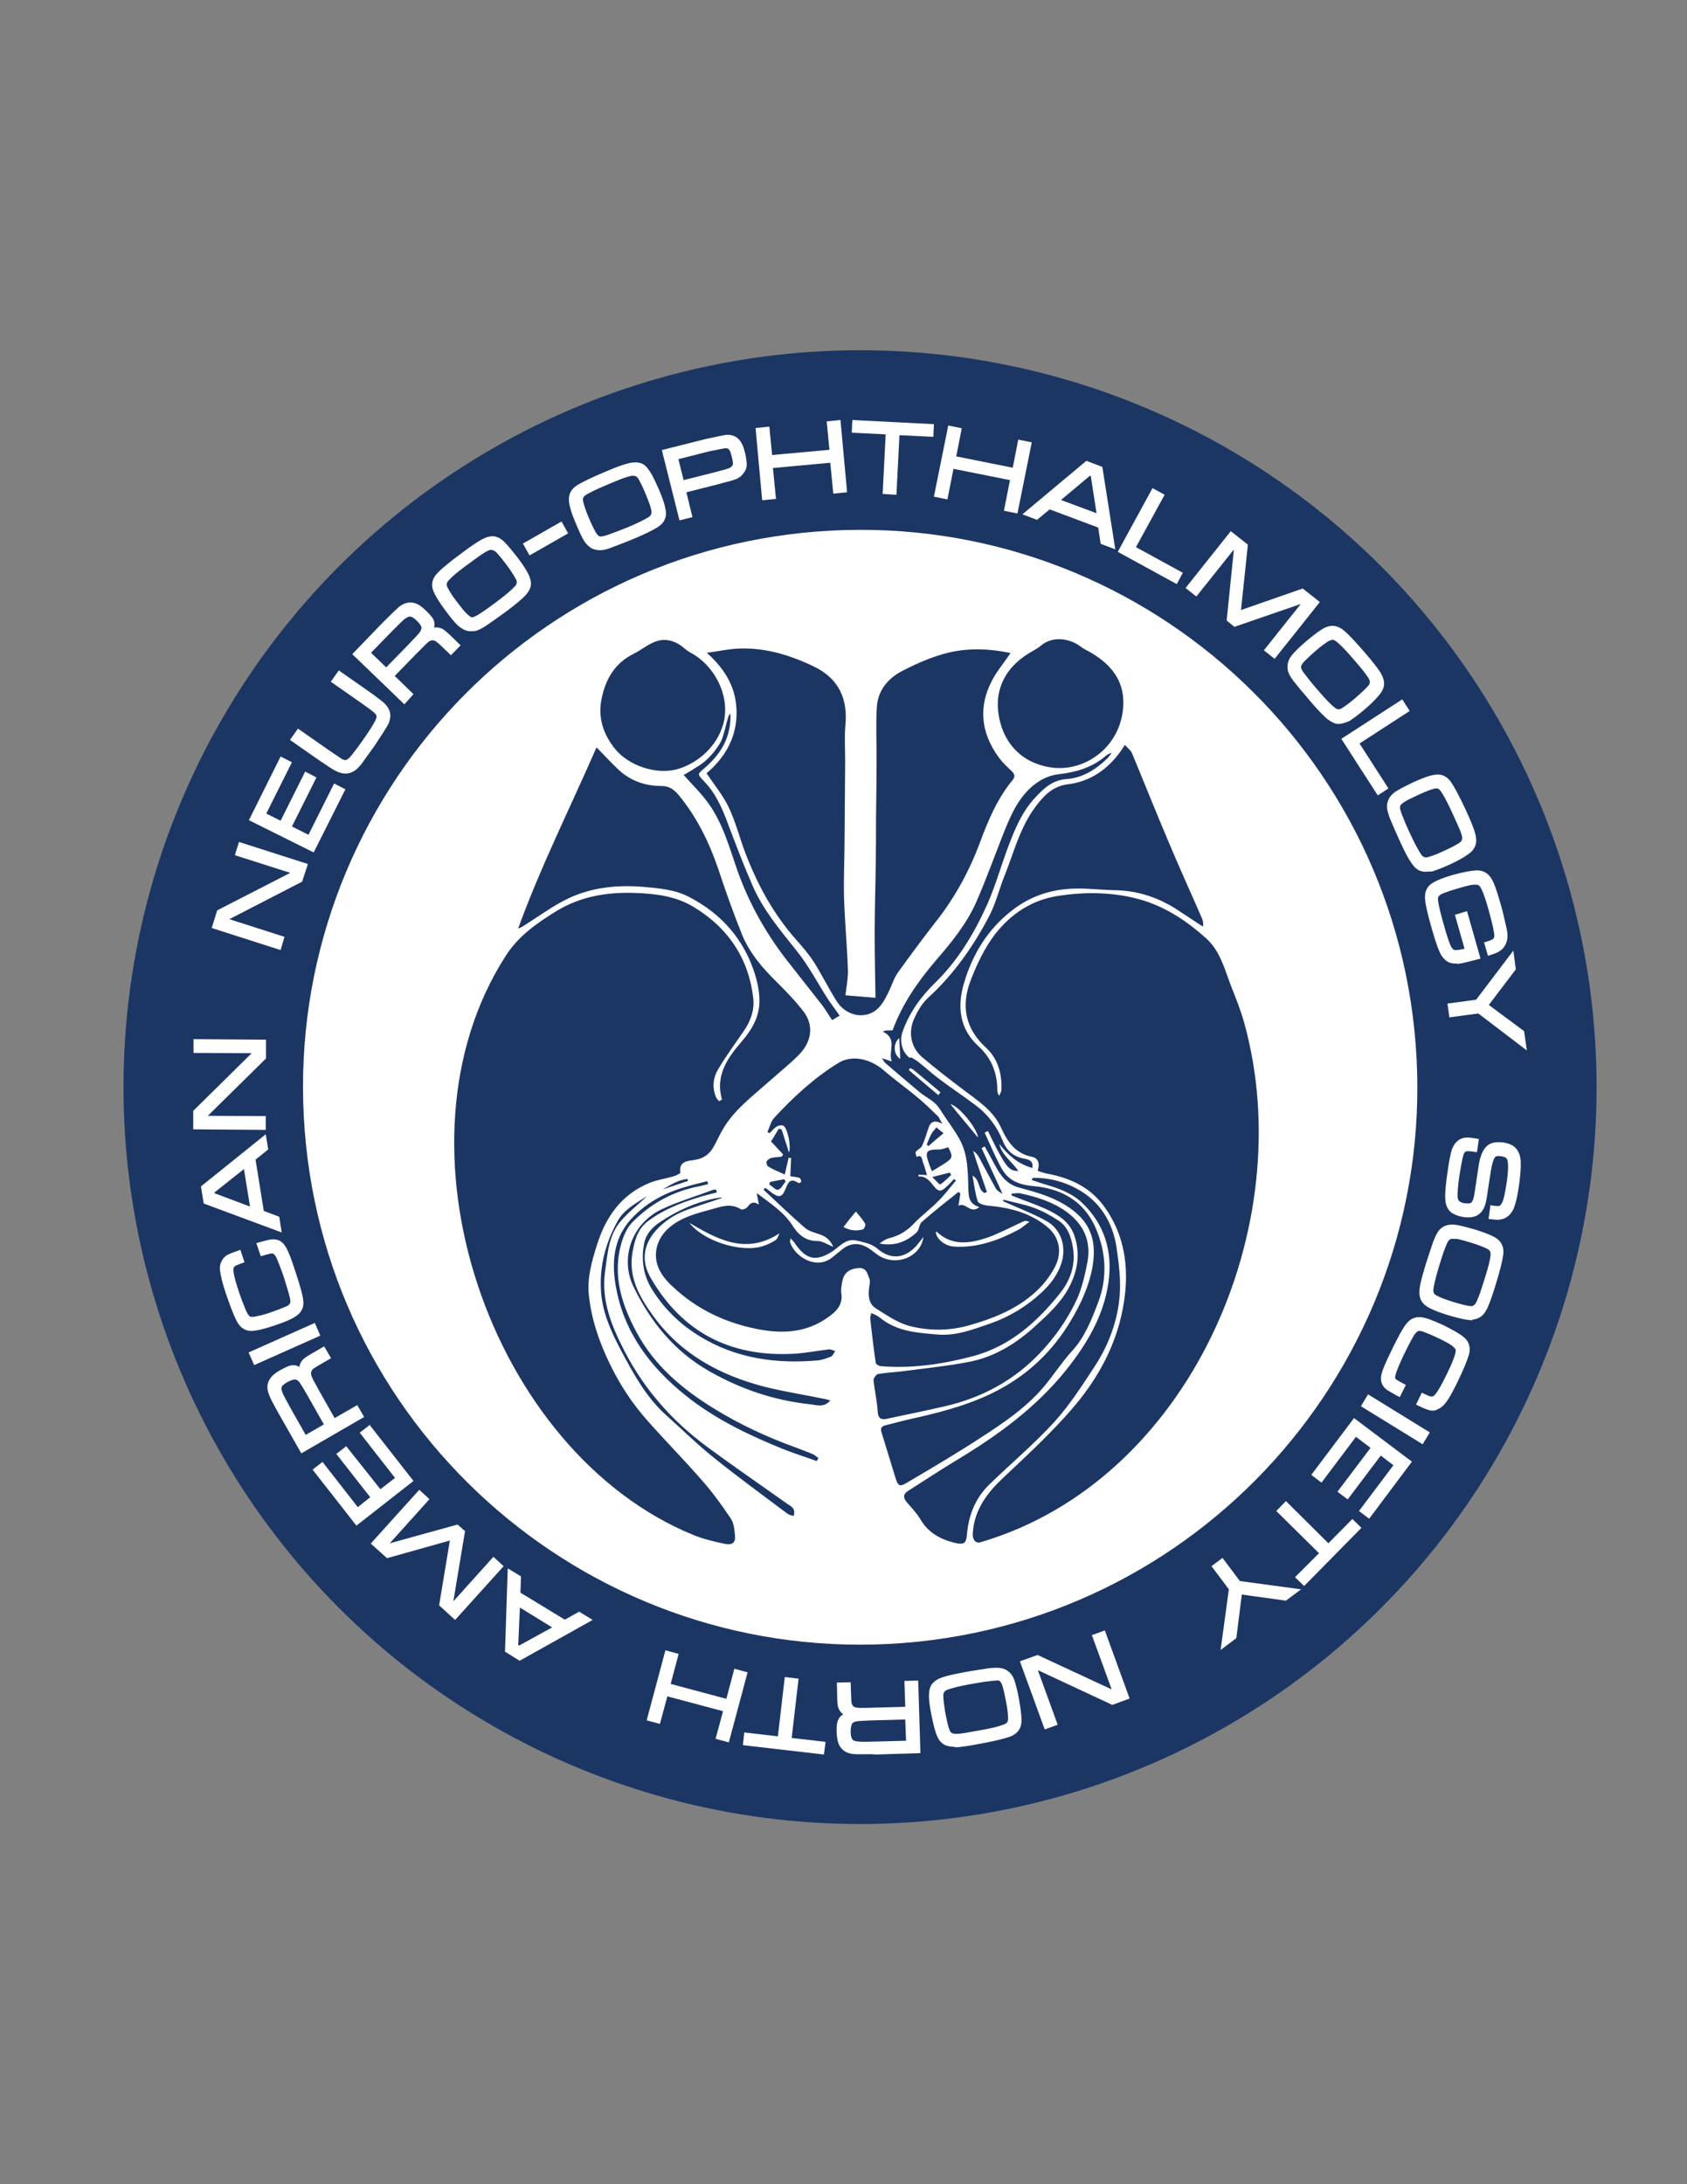 <?xml version="1.0" encoding="utf-8"?>
<!-- Generator: Adobe Illustrator 27.2.0, SVG Export Plug-In . SVG Version: 6.00 Build 0)  -->
<svg version="1.1" id="Layer_1" xmlns="http://www.w3.org/2000/svg" xmlns:xlink="http://www.w3.org/1999/xlink" x="0px" y="0px"
	 viewBox="0 0 612 792" style="enable-background:new 0 0 612 792;" xml:space="preserve">
<rect x="0" y="0" width="612" height="792" fill="#808080" stroke="none"/>
<style type="text/css">
	.st0{fill:#1C3664;}
	.st1{fill:#FFFFFF;}
</style>
<circle class="st0" cx="312" cy="394.2" r="267.2"/>
<g>
	<path class="st1" d="M110.2,404.7c-5.8-111.5,79.9-206.5,191.4-212.3s206.5,79.9,212.3,191.4s-79.9,206.5-191.4,212.3
		C211,601.8,116,516.1,110.2,404.7z M260.7,399.2c-0.3-0.5-0.8-0.9-1-1.5c-1.4-3.5-1-7,0.9-10.1c2.8-4.7,6.1-9.2,9.2-13.7
		c2.4-3.5,3.9-7.4,3.5-11.6c-1.6-14.7-9.1-25.8-21.6-33.4c-6.4-3.9-13.5-4.8-20.9-5.1c-10.3-0.4-20,1.1-29,6.6
		c-7,4.3-13.7,9-18.2,16c-44.4,68.6-5.7,180.3,68.2,210.3c3.5,1.4,7.3,2.3,11.1,3.1c2.9,0.6,4.1-0.5,3.7-3.4c-0.2-2-0.4-4.2-1.5-5.8
		c-3.1-4.6-6.4-9.2-10-13.3c-6.4-7.4-13.3-14.4-19.8-21.7c-5.7-6.3-10.3-13.3-14-20.9c-3.9-8-6.8-16.4-7.7-25.3
		c-0.6-6.1,1.1-12,2.9-17.8c3.2-10.3,8.9-18.5,19.2-22.7c2.7-1.1,5.7-1.5,8.5-2.3c1-0.3,2.7-1.1,2.6-1.4c-0.6-4.2,2.7-4.2,5.1-4.6
		c3.4-0.5,5.6-2.1,7.1-5c1.1-1.9,2-4,3.1-5.9c4.1-7.1,10.5-11.9,16.5-17.2c3.7-3.3,7.6-6.4,11.1-9.9c4.8-4.8,5.6-10.7,1.9-15.7
		c-3-3.9-6.5-7.5-10-11c-5.1-5-9.7-10.4-12.4-17c-3.2-7.9-6-15.9-8.7-24c-3.3-9.6-7.7-18.6-14.2-26.5c-1.7-2-3.4-3.4-6.4-3.4
		c-5.7,0-11.1-1.8-15.4-5.8c-2.7-2.5-5.2-5.3-8.1-8.2c-9.5,21.8-20.2,43.1-28.4,65.6c0.7-0.1,1.1-0.4,1.5-0.6
		c5.5-3.4,10.8-7.4,16.6-10.2c8.6-4.1,18-5,27.5-4.2c5.7,0.5,11.4,1,16.5,3.7c11.7,6.1,19.8,15.3,23.8,28c0.9,3,1.6,6.2,1.6,9.4
		c0.1,5.8-2.6,10.5-6.3,14.8c-5.2,6-9.8,12.4-7.3,21.2C261.2,399.2,261,399.2,260.7,399.2z M379.5,425.5c8.4,1.5,15.8,4.8,21,11.9
		c6.8,9.3,8.8,20,7.7,31.1c-1.6,16-8.6,29.9-18.9,41.9c-7.7,9-16.5,17.1-25.1,25.2c-6,5.6-10.7,11.7-11.3,20.2c-0.2,2.5,1,4,2.9,3.4
		c75.8-22.3,115.9-114.9,95.6-188.2c-1.3-4.7-3.1-9.2-4.9-13.7c-2.3-6.1-4-12.7-9-17.1c-6.5-5.9-14-10.9-22.4-13.6
		c-10.4-3.2-21.3-3.4-32.1-1.6c-9.1,1.6-16.4,6.6-21.9,13.6c-3.8,4.9-6.6,10.8-8.9,16.7c-3.6,9.2-2.2,17.6,5.6,24.7
		c4.2,3.9,5.7,9.3,5.5,15.1c0,0.7-0.5,1.5-0.8,2.2c-0.6-0.8-0.7-1.3-0.7-1.8c0-6.4-2-11.7-6.9-16.2c-6.7-6.1-7.7-14.1-5.3-22.4
		c3.1-10.9,8.9-20.3,18.1-27.2c5.9-4.5,12.8-6.9,20.1-7.4c5.6-0.4,11.3,0.4,17,0.5c8,0.2,15.3,2.6,22,6.9c3.2,2.1,6.4,4.2,9.6,6.3
		c0.2-1.3,0-2.2-0.4-3.1c-4-9.2-8.2-18.4-12.1-27.7c-4.5-10.6-8.8-21.4-13.2-32c-0.4-1.1-1.5-1.8-2.6-3.1c-0.6,0.9-0.9,1.3-1.2,1.8
		c-4.8,6.9-11.2,11.5-19.6,12.5c-5.5,0.7-8.7,4.2-11.7,8.2c-5.6,7.5-7.8,16.5-11.2,25c-1.9,4.7-3.1,9.8-5.4,14.3
		c-5.8,11.1-12.9,21.3-22.3,29.9c-2.1,1.9-3.7,4.6-4.9,7.2c-2.5,5.1-1.4,10.8,2.7,14.3c4.8,4.1,9.9,8,14.9,11.8
		c5.3,4,11,7.6,13.8,13.9c2.4,5.2,5.2,9.3,11.3,10.5c2,0.4,2.9,2.4,1.9,5C377.6,425,378.6,425.3,379.5,425.5z M330.3,383.8
		c-3.2-2.2-4.1-6.4-2.8-9.9c2.5-6.9,6.6-12.5,11.8-17.6c8.3-8.1,14.2-18,18.9-28.5c2.9-6.5,4.8-13.4,7.3-20.1
		c2.4-6.4,4.9-12.7,9.5-17.9c3.2-3.5,6.5-6.9,11.8-7.3c5.9-0.4,10.6-3.4,14.7-7.3c0.7-0.6,1.2-1.5,1.8-2.2c-1,0.2-1.7,0.7-2.4,1.3
		c-4.8,4-10.5,5.7-16.5,6.4c-4.6,0.5-8.2,2.6-11.3,5.7c-4.7,4.7-7.1,10.9-9.5,16.9c-3.1,7.9-6,15.9-9.4,23.7
		c-3.5,8-9.1,14.8-14.8,21.4c-6.5,7.6-12.1,15.7-15.6,25.2c-0.9,0-1.8,0.1-2.7,0.1c-0.3,0.1-0.5,0.3-0.8,0.4
		c5.5,2.7,1.8,6.9,3.2,10.8c-1.5-0.5-2.3-0.8-3.6-1.2c0.6,0.8,0.8,1.3,1.2,1.7c4.2,3.6,8.4,7.2,12.6,10.7c3.4,2.7,5.4,2.9,7.8,6.9
		c2.2,3.5,4.8,6.7,6.7,10.3c3,5.5,2.9,11.7,3.1,17.7c0.1,2.9,0.1,5.5,4,6.7c-3.4,2.7-4.8-1.9-7.6-0.5c0.3-1.8,0.5-3.1,0.7-4.4
		c-0.2-0.2-0.5-0.4-0.7-0.6c-4.5,3.6-9,7.1-13.3,10.9c-1,0.9-0.9,2.9-1.9,3.8c-3.7,3.4-8.1,5.1-13.4,4c1-0.8,2.2-1.6,3.4-1.9
		c3.6-0.9,6.5-2.6,9.1-5.4c2.8-2.9,6.1-5.3,8.9-8.2c2.3-2.3,4.2-4.9,6.3-7.3c-0.2-0.2-0.5-0.4-0.7-0.6c-0.8,0.9-1.6,1.8-2.5,2.6
		c-2.2,2.1-3.1,2.2-4.9-0.1c-1.5-1.9-2.9-3.6-5.5-3.4c0-0.2,0-0.4,0-0.7c0.9,0.1,1.9,0.1,3.1,0.2c-0.6-1.8-0.9-3.3-1.5-4.7
		c-0.4-1-0.2-2.9-2.3-1.9c-0.1-0.6-0.5-1.5-0.3-1.8c0.6-0.9,1.9-1.3,2.3-2.2c0.9-1.9,1.5-4,2.2-6.1c0.7-2.2,1.7-3.7,5.2-1.9
		c-1-1.6-1.2-2.4-1.8-2.9c-2.4-2.3-4.7-4.6-7.3-6.7c-4-3.4-8.3-6.4-12.2-9.8c-4.9-4.2-11.5-5.7-16.4-2.7c-8.8,5.4-16.4,12.4-23.4,20
		c-1.2,1.3-1.6,3.4-2.4,5.1c0.3,0.1,0.5,0.3,0.8,0.4c0.8-0.8,1.6-1.8,2.6-2.4c0.6-0.4,1.8-0.6,2.4-0.3c1.5,0.9,2.9,7.5,2,9.7
		c-0.5-1.7-0.9-3-1.4-4.4c-0.4-1.3-0.8-2.7-1.3-4c-0.3-0.1-0.7-0.1-1-0.2c-1.1,1.8-2.1,3.5-2.8,4.6c1.8,1.9,3.1,3.3,4.4,4.7
		c-0.2,0.3-0.3,0.5-0.5,0.8c-1.3,0.2-2.7,0.2-3.9,0.5c-0.6,0.2-1.4,0.8-1.6,1.3c-0.2,0.5,0.2,1.6,0.6,1.8c1.8,1.1,3.8,1.9,6,2.9
		c0.5-2.2,0.9-4.1,1.4-6.1c0.3,0,0.6,0.1,0.9,0.1c-0.1,2.2-0.2,4.5-0.3,6.6c1.3,0.2,2.3,0.3,3.3,0.6c0.4,0.1,0.6,0.9,0.7,1.4
		c0,0.1-0.8,0.6-1,0.5c-3.3-2.3-3.9,0.2-4.9,2.5c-1.1,2.6-2.3,2.8-4.7,1.1c-0.8-0.6-1.6-1.3-2.5-1.9c-0.2,0.2-0.4,0.5-0.6,0.7
		c5,4.7,9.9,9.4,15.1,13.9c1.3,1.1,3.3,1.6,5,2.2c2.1,0.7,3.9,1.7,5.2,4.6c-2.3-0.9-4-2.1-5.6-2.1c-4.4,0.1-7.1-2.3-9.2-5.6
		c-3.2-5-8-8-13-11.8c0.3,1.7,0.5,2.7,0.8,4.2c-1.9-1.3-3-0.7-4.1,0.8c-0.4,0.6-1.9,1.2-2.4,0.9c-3.6-2.3-7.2-1-10.7,0
		c-5.5,1.5-11.1,2.9-15.5,6.8c-3.3,2.9-5,6.9-4.6,11c0.4,4,2.9,7.4,6,10.2c8.8,8.3,19.2,13.2,31.1,15.5c8.9,1.7,17.2,1.2,24.8-4
		c3.2-2.2,6-4.6,5.3-9.1c-0.2-1.4,0.1-2.9,0.4-4.4c0.5-2.9,2.6-4.5,5.9-4.7c2.8-0.2,3.2,2.1,3.9,3.9c0.4,0.9,0,2.2-0.1,3.2
		c-0.4,2.9-0.2,5.8,2.4,7.5c4,2.5,8.1,5.4,12.6,6.5c6.9,1.7,14.1,1.7,21.2-0.3c9.5-2.7,18.4-6.3,25.5-13.4c2.3-2.3,4.3-5.1,5.8-8
		c2.5-5,1.6-10.3-2.4-13.9c-6.2-5.4-13.8-7.4-21.8-8.1c-1.4-0.1-3.6-0.7-3.9-1.6c-1-3-1.3-6.2-1.9-9.3c2.8,1.4,1.8,5.1,4.4,6.3
		c0.3-0.1,0.6-0.3,0.8-0.4c-1.7-5-3.4-9.9-5-14.9c1.1,0.7,1.8,1.6,2.3,2.6c2,3.7,3.9,7.4,6,11.1c0.5,0.9,1.7,1.4,2.4,1.9
		c-2.6-5.7-5.1-11.1-7.6-16.6c0.4-0.2,0.8-0.4,1.1-0.6c1.3,2.3,2.6,4.6,3.8,6.9c2,3.7,4.2,6.8,8.6,8c5.1,1.4,10.4,2.8,15,5.3
		c9.9,5.3,13.7,12.4,11.7,23.6c-1.3,7.1-4.2,13.3-7.9,19.5c-6.4,10.7-15,19-25.8,24.8c-9.1,4.9-19,7.7-29,10
		c-4.1,0.9-8.2,1.9-12.3,3c-1.3,0.3-2.1,1-1.5,2.6c1.7,5.4,3.3,10.9,5,16.3c1,3.3,1.6,3.6,4.6,1.7c9-5.3,18-10.6,26.7-16.3
		c8.2-5.3,16.3-10.8,22.7-18.4c3.4-4.1,6.4-8.7,10-12.7c4.8-5.2,7.2-11.5,9.6-17.8c3.4-9,2.9-18.1-1-27.1c-4.4-10-13-14.2-22.4-15
		c-5.4-0.5-9.2-2-11.7-6.5c-2.3-4.2-4.1-8.6-6.1-12.9c0.4-0.2,0.8-0.4,1.2-0.6c1.4,2.8,2.7,5.7,4.3,8.5c2.8,5,3.9,6,6.7,6
		c-2.2-3.4-5.9-5.6-6.9-9.8c3.2,4,6.8,7.3,12,8.7c0.5-2.6-1.4-3.1-3.1-3.4c-3.9-0.7-6.3-3-7.7-6.6c-2.1-5.2-5.5-9.6-10-12.9
		c-4.5-3.4-9.3-6.5-13.8-10c-2.4-1.8-4.7-4-7.1-5.8c-0.4-0.3-1.6-1-2.2-1.4C330,383.6,329.8,383.5,330.3,383.8z M318.1,454.8
		c-1.4-1-2.7-2.2-4.3-2.9c-3-1.4-5.9-0.9-8.5,1.3c-1.1,0.9-2.1,1.7-3.2,2.6c-5.9,5-13.9-0.2-15.5-5.4c-0.1-0.2,0.1-0.5,0.2-1.4
		c0.8,0.9,1.4,1.5,1.8,2.2c4,5.6,7.5,6.3,13.3,2.6c2.7-1.8,5-4.8,8.7-4c2.6,0.6,5.6,1.2,7.5,2.8c5.7,5.1,11.5,3.2,15.5-2.3
		c0.5-0.6,1-1.2,1.4-1.8C334,456.2,324.4,459.5,318.1,454.8z M339.8,446.6c5.5,5.3,12,4.3,18.3,2.2c4.3-1.5,8.3-3.7,12.5-5.6
		c0.4-0.2,0.8-0.4,1.3-0.5c0.2-0.1,0.5,0.1,1.6,0.3c-1.7,1.2-2.7,2.2-4,2.9c-7.4,3.9-15.1,6.7-23.6,6.1c-3.3-0.3-6.2-2.8-6.4-5.2
		C339.6,446.7,339.8,446.6,339.8,446.6z M281.3,449.7c-1.4,0.9-3,1.7-4.7,2.2c-7.6,2.4-21.4-1.8-26.5-8.5
		c10.6,6.3,20.7,11.6,32.7,3.8C282.3,448.2,282,449.3,281.3,449.7z M310.5,439.3c1.3,1.6,2.5,2.9,3.4,4.5c0.2,0.4-0.4,1.9-0.9,2
		c-2.3,0.6-4.6,0.5-7-0.9C307.6,442.8,308.9,441.2,310.5,439.3z M344.8,400.4c3,0.5,9.8,8.9,10,12.1
		C351.5,408.5,348.1,404.5,344.8,400.4z M329.7,388c0.2-0.2,0.3-0.5,0.5-0.7c0.5,0.3,1,0.4,1.4,0.8c3.2,2.6,6.4,5.3,9.6,8
		c-0.3,0.3-0.6,0.7-0.8,1C336.7,394,333.2,391,329.7,388z M326.6,384c-2.4-1.5-2.8-5.4-0.4-7.6C326.4,379.1,326.5,381.6,326.6,384z
		 M264.4,292.8c2.5,5.3,3.9,11,6,16.5c4.4,11.5,10.2,22.2,18.4,31.4c2.3,2.6,4.6,5.3,6.5,8.2c2.8,4.5,5.2,9.3,8,13.8
		c2.6,4.3,7.2,6.3,11.5,5.1c4.1-1.2,5.9-4.7,7.6-8.2c1.1-2.3,1.9-4.9,3.3-6.9c4.4-6.1,8.9-12.2,13.5-18.1c7-8.8,12.4-18.6,16.3-29.1
		c3-8.1,6.3-15.9,11.8-22.6c1-1.2,0.9-2.1-0.3-3.3c-1.7-1.6-3.4-3.2-4.7-5c-6.4-8.8-7.5-18.2-2.4-27.9c1.8-3.4,4.4-6.5,6.7-9.9
		c-7.4-1.6-15-1.9-22.3-0.2c-5.9,1.4-11.6,3.9-17,6.7c-5.1,2.6-8.9,7.1-9.2,13.1c-0.4,6.1-0.1,12.3-0.1,18.4
		c0,7.2-0.1,14.3-0.2,21.5c0,5.7,0,11.3-0.1,17c-0.1,8.4-0.4,16.8-0.4,25.3c0,7.9,0.2,15.7,0.3,23.2c-3.7-0.3-7.3-0.6-10.9-0.9
		c0.3-2.9,1-6,0.9-9.2c-0.3-8.6-1.1-17.2-1.4-25.9c-0.2-7.6,0.2-15.2,0.2-22.7c0.1-9,0.1-18,0.2-27c0-4.4-0.3-8.9,0.1-13.2
		c0.9-9.6-2.5-16.8-11.2-21.1c-9.3-4.5-19-7.4-29.5-6.5c-2.9,0.3-5.8,0.9-9.6,1.4c7.2,6.4,11,13.5,10.8,22.4
		c-0.2,8.9-4.5,15.9-10.9,21.3C259.3,284.8,262.4,288.6,264.4,292.8z M407.5,255.7c0.4-8.6-4.2-14.5-11.3-18.8
		c-1.3-0.8-2.8-1.4-4-2.3c-3.7-3-10.2-4.3-14.7-0.4c-1.4,1.2-3.3,2-4.9,3.1c-7.5,4.8-11.4,12-10.5,20.5c0.8,7.8,4.8,14.8,12,18.3
		c4.4,2.1,9,2.8,13.3,2.2C398,276.8,407,267.9,407.5,255.7z M374.3,427.9c1.5,0.5,3.1,1,4.6,1.5c4.9,1.4,9.7,3.1,13.5,6.6
		c8.4,7.9,11.3,17.9,9.7,29.1c-1.7,12-7.8,22.2-15.2,31.5c-11,13.8-25.1,24-40.1,33c-5.8,3.5-11.5,7.3-17.2,10.9
		c-2.3,1.4-1.9,2.9-0.3,4.6c1.6,1.8,3.3,3.7,4.6,5.8c2.8,4.8,7.1,7.2,12.3,8.5c3.5,0.8,4.3,0.4,4.6-3.1c0.6-7,3.1-13.2,8.2-18.1
		c7.8-7.6,16.2-14.6,23.5-22.6c5.6-6.2,10.2-13.4,14.8-20.4c4.6-7.1,7.7-15.1,8.7-23.5c0.8-6.3,0-12.8-0.9-19.1
		c-1.4-9.4-6-17.1-14.7-21.7c-4.9-2.6-10.2-3.9-15.7-3.8C374.5,427.3,374.4,427.6,374.3,427.9z M367,433.5c4,1.6,8.1,3,12,4.7
		c4.6,2.1,8.9,4.6,10.7,9.7c2.3,6.6,1.3,13-2,19.1c-3,5.6-7.7,9.8-12.3,14c-6.6,6-14.1,10.7-22.8,12.6c-8.2,1.7-16.7,2.5-25,3.6
		c-3,0.4-6.1,0.5-9,1c-0.7,0.1-1.8,1.6-1.7,2.3c0.4,3.8,1.3,7.6,1.5,11.4c0.2,2.7,1.5,3,3.6,2.5c7-1.5,14-2.9,20.9-4.5
		c13.3-3.1,24.9-9.3,34.4-19.3c5.4-5.7,9.9-12.1,13.2-19.1c2-4.3,3.1-9.2,4-13.9c1.4-7.6-1.4-13.7-7.6-18.2
		c-5-3.6-10.8-5.4-16.8-6.7c-1-0.2-2.1,0.1-3.1,0.1C367,433.1,367,433.3,367,433.5z M364,435.6c5.2,2.4,10.7,4.4,15.7,7.2
		c5.3,3,7.2,9.3,5.4,15.1c-1.4,4.4-4.1,7.9-7.5,11c-5.3,4.9-11.5,8.6-18.3,11c-6.2,2.1-12.4,4.6-19.2,4c-7.4-0.6-14.9-1.1-21-6.2
		c-0.8-0.7-1.8-1-3-1.6c-0.2,0.9-0.5,1.6-0.4,2.1c0.6,5.3,1.2,10.7,2,16c0.1,0.5,1.2,1.2,2,1.2c11.4,0.9,22.6-0.8,33.5-3.7
		c13.2-3.6,23-12.3,31.3-22.7c3.8-4.7,5.8-10.4,4.7-16.8c-0.7-3.9-1.9-7.6-5.5-9.8c-2.8-1.8-5.7-3.4-8.8-4.5
		c-3.5-1.3-7.3-1.9-10.9-2.9C363.9,435.3,363.9,435.4,364,435.6z M296.9,528.7c-0.7-0.5-1.3-1.1-2-1.4c-2.1-0.9-4.3-1.7-6.4-2.5
		c-10.3-3.7-20.1-8.3-29.4-14c-11.4-7-21.5-15.4-28-27.4c-5.7-10.5-9.2-21.5-5.4-33.5c0.8-2.5,2.1-5.2,4-7
		c6.6-6.6,14.5-10.9,23.7-12.7c1.2-0.2,2.3-0.6,3.5-0.8c-0.1-0.4-0.2-0.7-0.3-1.1c-3.1,0.8-6.2,1.5-9.3,2.5
		c-7.1,2.2-13.4,5.8-18.5,11.4c-7.2,8.1-6.9,17.9-4.8,27.2c3.7,16.2,13.9,28.4,26.9,38.3c10.1,7.6,21.5,13,33.1,17.7
		c4,1.6,8.2,2.9,12.3,4.4C296.5,529.4,296.7,529.1,296.9,528.7z M259.8,431.4c-0.3,0-0.7-0.1-1,0c-6.4,2.4-12.9,4.3-19,7.2
		c-10.6,5.2-14.9,17.5-10.1,27.7c6.2,12.9,14.9,23.7,27.6,30.9c11.4,6.5,23.5,10.6,36.6,12c2.5,0.3,5.1,1.3,7.3-1.4
		c-0.9-0.2-1.6-0.5-2.4-0.6c-7.2-1.5-14.5-2.6-21.6-4.4c-16.1-4.2-30.2-11.8-40.2-25.6c-5.1-7-9.2-14.3-7.5-23.4
		c0.8-4.2,1.8-8.2,5.7-11.1c5.5-4.1,11.7-6.5,18.1-8.5c2.2-0.7,4.4-1.2,6.7-1.8C260,432,259.9,431.7,259.8,431.4z M224,442.9
		c-4.5,8.1-6.7,16.8-5.9,26.2c0.7,7.5,3.8,14.1,7.2,20.6c4.5,8.4,9,16.8,16.2,23.3c5.8,5.2,11.4,10.7,17.5,15.6
		c8.7,7,17.8,13.6,26.7,20.3c0.6,0.4,1.4,0.6,2.2,0.8c0.9-2.7-0.9-3.5-2.3-4.4c-9.7-6.9-19.5-13.6-29.1-20.7
		c-12.5-9.2-22.6-20.6-29.8-34.4c-4.7-9.1-8.7-18.5-7.2-29.2c0.9-6.4,1.3-13,5.6-18.1c2.7-3.2,6-5.8,9.7-9.2
		C230.3,436.5,226.2,438.8,224,442.9z M261.8,434.2c-0.9,0.1-1.8,0.2-2.7,0.4c-7.1,1.5-13.6,4.5-19.6,8.5c-2.9,1.9-5.1,4.3-5.8,7.7
		c-1.2,5.8-0.3,11.6,2.7,16.5c4.4,7.2,10.5,13.1,17.7,17.4c13,7.9,27.5,9.9,42.4,8.6c1.7-0.1,3.4-0.8,5-1.4c0.6-0.3,1-1.3,1.5-2
		c-0.8-0.2-1.6-0.7-2.3-0.6c-4.4,0.5-8.7,1.4-13.1,1.6c-22.6,1.1-40.1-7.7-51.6-27.6c-3.3-5.7-2.7-11.6,1.5-16.6
		c3.2-3.8,7.3-6.4,12-8.1c4.1-1.5,8.3-2.8,12.4-4.2C261.8,434.5,261.8,434.3,261.8,434.2z M340.8,416.8c-4.9,0-5.4,0.7-3.7,5.4
		c0.3,0.8,0.6,1.6,1,2.5c1.6-1,3-1.8,4.4-2.7c3.2-2.1,3.3-2.5,1.5-6C342.9,416.3,341.8,416.8,340.8,416.8z M336.8,415.6
		c1.7-1.5,3.4-3,5.5-4.7c-1-0.8-1.8-1.4-2.6-2.1c-0.6,0.8-1.4,1.6-1.9,2.5c-0.6,1.2-1.1,2.5-1.6,3.7
		C336.4,415.2,336.6,415.4,336.8,415.6z M284.5,427.6c-1.7,0.3-3.5,0.6-5.2,1c-0.1,0.3-0.1,0.6-0.2,0.9c1.1,0.7,2.4,2.2,3.2,1.9
		c1.1-0.3,1.8-1.9,2.7-3C284.9,428.2,284.7,427.9,284.5,427.6z M341.1,429.5c1.5-1,2.7-2.3,4-3.5c-0.2-0.3-0.4-0.5-0.6-0.8
		c-1.9,0.5-3.7,0.9-6.3,1.6C339.4,427.9,340.9,429.7,341.1,429.5z M249.4,427.5c-3.3,0.3-6.1,2.1-9,3.8c3.1-1,6.1-2.1,9.2-3.1
		C249.5,428,249.5,427.7,249.4,427.5z M262.3,262.8c0-0.1,0.1-0.2,0.1-0.3c2.3-8.4-1.5-17.7-8-23.2c-1.2-1-2.6-2-4-2.7
		c-0.7-0.4-1.4-0.9-2-1.4c-2.9-2.6-6.5-3.9-10.2-2.7c-2.9,0.9-5.4,3.1-8.2,4.5c-7,3.4-10.4,9.4-11.8,16.6
		c-1.3,6.6,0.6,12.5,4.8,17.8c4.8,6.1,15,9.8,23.1,7.4C253.6,276.5,260.1,270.4,262.3,262.8z M300.3,362.2
		c-3.8-5.9-7.1-12.3-11.5-17.7c-5.9-7.4-12-14.6-15.8-23.4c-3.2-7.3-6-14.7-8.8-22.1c-2.1-5.7-4.5-11.3-8.8-15.7
		c-2.4-2.6-2.5-2.5,0.1-4.7c5.8-5,9.7-10.9,9.5-19.6c-1-0.8-2,7.6-3.8,10.5c-1.8,3-4.5,6.1-7.4,8c-0.5,0.3-5.7,3.6-5.8,3.5
		c3.2,3.6,6.1,6.3,9,10.3c5.4,7.5,7.7,16.4,10.7,24.9c4.2,11.6,10.1,22.1,17.6,31.8c4.3,5.5,8.6,10.9,12.9,16.4
		c1.3,1.7,2.4,3.7,3.7,5.5c1-0.6,2-1.2,2.7-1.6C303.2,366.2,301.6,364.2,300.3,362.2z"/>
</g>
<g>
	<g>
		<path class="st1" d="M408.7,615.4l-5.1,1.9L376,604.4l-0.7,0.3l7.4,20.2l-3.1,1.1l-8.4-23.1l5.2-1.9l27.5,12.8l0.7-0.2l-7.4-20.2
			l3.1-1.1L408.7,615.4z"/>
		<path class="st1" d="M379,627.1l-9-24.7l6.4-2.3l26.9,12.5l-7.2-19.7l4.7-1.7l9,24.7l-6.3,2.3l-27-12.6l7.2,19.8L379,627.1z
			 M372.2,603.5l7.8,21.4l1.5-0.5l-7.4-20.2l1.9-0.7l27.6,12.9l4-1.4l-7.8-21.5l-1.5,0.5l7.4,20.2l-1.8,0.7L376.3,602L372.2,603.5z"
			/>
	</g>
	<g>
		<path class="st1" d="M355.5,631.3c-4.1,0.8-7.1,1.2-8.8,1.2c-1.7,0.1-3.1-0.2-4-0.9c-0.6-0.4-1.1-0.9-1.4-1.5
			c-0.4-0.6-0.7-1.5-1.1-2.7c-0.5-1.5-0.9-3.4-1.3-5.7c-0.6-3-0.8-5.2-0.8-6.8c0-1.6,0.3-2.8,0.8-3.6c0.6-0.9,1.6-1.6,3.2-2.2
			c1.6-0.6,4.2-1.2,7.9-1.9c1.8-0.3,3.8-0.7,6.1-1c2.2-0.4,3.7-0.6,4.4-0.6c1.2-0.1,2.2-0.1,3,0.1c0.7,0.1,1.4,0.4,2.1,0.9
			c0.9,0.6,1.5,1.6,2,2.9c0.5,1.3,1.1,3.6,1.7,6.9c0.7,3.8,1,6.6,0.7,8.3c-0.3,2-1.5,3.4-3.7,4.2
			C364.1,629.5,360.5,630.4,355.5,631.3z M356.8,628.1c3.4-0.6,5.8-1.2,7.4-1.8c0.9-0.3,1.5-0.7,1.8-1.2c0.3-0.4,0.5-1.1,0.5-2
			c0-1.4-0.2-3.4-0.7-6c-0.5-2.7-0.9-4.6-1.3-5.8c-0.4-1.2-0.8-2-1.3-2.3c-0.4-0.3-0.9-0.4-1.5-0.5c-0.6,0-1.5,0-2.8,0.2
			c-2.1,0.2-4.5,0.6-7.2,1.1c-3.9,0.7-6.7,1.4-8.4,2.1c-1.3,0.5-2,1.5-2,2.9c0,1.6,0.3,3.6,0.7,6.2c0.6,3.2,1.1,5.4,1.6,6.6
			c0.5,1.3,1.5,1.9,3.2,1.8c1,0,2-0.1,3.2-0.3C351.3,629.1,353.5,628.7,356.8,628.1z"/>
		<path class="st1" d="M346.3,633.4c-1.7,0-3.1-0.3-4.1-1c-0.7-0.5-1.3-1.1-1.7-1.8c-0.4-0.7-0.8-1.6-1.2-2.9
			c-0.5-1.5-0.9-3.5-1.4-5.8c-0.6-3.1-0.9-5.3-0.9-7c0-1.7,0.3-3.1,1-4.1c0.7-1,1.9-1.9,3.6-2.5c1.6-0.6,4.3-1.2,8-1.9
			c1.8-0.3,3.8-0.7,6.1-1c2.2-0.4,3.7-0.6,4.4-0.6c1.4-0.1,2.4-0.1,3.2,0.1c0.9,0.2,1.7,0.5,2.4,1.1c1,0.7,1.8,1.8,2.3,3.3
			c0.5,1.4,1.1,3.7,1.7,7c0.7,4,1,6.8,0.8,8.6c-0.3,2.4-1.8,4-4.3,4.9c-2.1,0.7-5.7,1.6-10.7,2.5c-4.1,0.8-7.1,1.2-8.9,1.3
			L346.3,633.4z M361.8,606.3c-0.4,0-0.9,0-1.4,0.1c-0.7,0.1-2.1,0.3-4.3,0.6c-2.2,0.4-4.2,0.7-6,1c-3.6,0.7-6.2,1.3-7.7,1.9
			c-1.4,0.5-2.3,1.1-2.8,1.9c-0.5,0.7-0.7,1.8-0.7,3.2c0,1.5,0.3,3.8,0.8,6.7c0.4,2.3,0.9,4.2,1.3,5.6c0.3,1.1,0.7,2,1,2.5
			c0.3,0.5,0.7,0.9,1.2,1.2c0.7,0.5,1.7,0.7,3.1,0.7l0.4,0c1.7-0.1,4.6-0.5,8.7-1.2c4.9-0.9,8.5-1.8,10.4-2.5
			c1.9-0.7,2.9-1.8,3.2-3.5c0.2-1.6,0-4.3-0.7-8.1c-0.6-3.2-1.1-5.5-1.6-6.7c-0.4-1.2-1-2-1.7-2.5c-0.6-0.4-1.1-0.7-1.7-0.8
			C362.8,606.4,362.3,606.3,361.8,606.3z M346.7,630.4c-2.4,0-3.4-1.3-3.8-2.4c-0.5-1.3-1-3.5-1.7-6.8c-0.5-2.6-0.8-4.8-0.8-6.4
			c0-1.8,0.9-3.1,2.6-3.7c1.8-0.7,4.6-1.4,8.5-2.1c2.8-0.5,5.2-0.9,7.3-1.2c1.3-0.2,2.3-0.2,3-0.2c0.8,0.1,1.4,0.3,1.9,0.7
			c0.6,0.4,1.1,1.3,1.6,2.7c0.4,1.2,0.8,3.2,1.3,5.9c0.5,2.7,0.7,4.7,0.7,6.2c0,1.1-0.2,1.9-0.7,2.5c-0.4,0.6-1.2,1.1-2.2,1.5
			c-1.6,0.6-4,1.2-7.5,1.8c-3.3,0.6-5.6,1-6.8,1.2c-1.2,0.2-2.3,0.3-3.3,0.3L346.7,630.4z M361.3,609.4c-0.6,0-1.3,0.1-2.2,0.2
			c-2,0.2-4.4,0.6-7.2,1.1c-3.8,0.7-6.6,1.4-8.2,2c-1,0.4-1.5,1-1.5,2.1c0,1.5,0.3,3.5,0.7,6.1c0.6,3.1,1.1,5.3,1.6,6.5
			c0.2,0.6,0.7,1.3,2.2,1.3c1.1,0,2.1-0.1,3.3-0.3c1.2-0.2,3.4-0.6,6.7-1.2c3.3-0.6,5.7-1.2,7.2-1.8c0.9-0.3,1.3-0.7,1.5-0.9
			c0.2-0.3,0.3-0.8,0.3-1.5c0-1.3-0.2-3.3-0.7-5.8c-0.5-2.6-0.9-4.5-1.3-5.7c-0.4-1.4-0.8-1.8-1-1.9c-0.2-0.2-0.6-0.3-1-0.3
			C361.6,609.4,361.5,609.4,361.3,609.4z"/>
	</g>
	<g>
		<path class="st1" d="M332.1,610.2l0.7,24.5l-15.3,0.4c-4.1,0.1-6.8,0-8-0.1c-2-0.2-3.5-1.1-4.3-2.6c-0.5-1-0.8-2.5-0.9-4.3
			c0-1.4,0-2.5,0.1-3.2c0.1-0.7,0.4-1.3,0.8-1.8c0.6-0.7,1.6-1.3,2.9-1.6c-1.1-0.1-1.9-0.5-2.6-1.1c-0.5-0.5-0.8-1.1-1-1.8
			c-0.2-0.7-0.3-2.1-0.3-4.1l-0.1-3.5l3.3-0.1l0.1,2.4c0.1,2,0.1,3.4,0.2,4.1c0.3,1.6,1.2,2.4,2.7,2.7c0.6,0.1,1.1,0.1,1.6,0.1
			c0.5,0,2.1,0,4.8-0.1l12-0.3l-0.3-9.4L332.1,610.2z M329.2,622.6l-12,0.3c-3.2,0.1-5.2,0.2-6.1,0.3c-0.9,0.1-1.6,0.4-2.2,0.7
			c-0.8,0.6-1.2,1.9-1.1,4.1c0.1,1.9,0.5,3.1,1.3,3.6c0.5,0.3,1.3,0.6,2.4,0.6c1.1,0.1,3.1,0.1,6.1,0l12-0.3L329.2,622.6z"/>
		<path class="st1" d="M313.5,636.1c-2,0-3.3,0-4-0.1c-2.3-0.2-4-1.3-5-3.1c-0.6-1.2-0.9-2.7-1-4.7c0-1.5,0-2.6,0.2-3.4
			c0.2-0.9,0.5-1.6,1-2.2c0.3-0.4,0.7-0.7,1.2-1c-0.3-0.2-0.5-0.4-0.7-0.6c-0.6-0.6-1-1.4-1.2-2.2c-0.2-0.8-0.3-2.2-0.3-4.3
			l-0.1-4.4l5-0.1l0.1,3.2c0.1,2,0.1,3.3,0.2,4.1c0.2,1.2,0.8,1.8,2,1.9c0.5,0.1,1.1,0.1,1.5,0.1c0.6,0,2.2,0,4.8-0.1l11.2-0.3
			l-0.3-9.4l5-0.1l0.8,26.3l-16.2,0.5C316,636,314.7,636.1,313.5,636.1z M305.2,611.8l0.1,2.6c0.1,2.5,0.2,3.5,0.3,4
			c0.1,0.5,0.4,1,0.7,1.4c0.5,0.5,1.2,0.8,2.1,0.9l4.5,0.6l-4.4,1.1c-1.2,0.3-2,0.7-2.5,1.3c-0.3,0.3-0.5,0.8-0.6,1.4
			c-0.1,0.7-0.2,1.7-0.1,3.1c0,1.7,0.3,3.1,0.8,4c0.7,1.3,1.9,2,3.6,2.2c1.1,0.1,3.8,0.1,7.9,0.1l14.4-0.4l-0.7-22.8l-1.5,0l0.3,9.4
			l-12.9,0.4c-2.6,0.1-4.2,0.1-4.8,0.1c-0.6,0-1.2,0-1.8-0.1c-1.9-0.3-3.1-1.4-3.5-3.4c-0.1-0.8-0.2-2.2-0.3-4.3l0-1.5L305.2,611.8z
			 M313.5,633.2c-1,0-1.7,0-2.2-0.1c-1.2-0.1-2.2-0.3-2.8-0.8c-1.1-0.7-1.6-2.1-1.7-4.3c-0.1-2.5,0.4-4.1,1.5-4.8
			c0.7-0.5,1.5-0.8,2.6-0.9c0.9-0.1,3-0.2,6.2-0.3l12.9-0.4l0.3,11.1l-12.9,0.4C315.9,633.2,314.6,633.2,313.5,633.2z M328.4,623.5
			l-11.2,0.3c-3.1,0.1-5.2,0.2-6,0.3c-0.8,0.1-1.4,0.3-1.8,0.6c-0.3,0.2-0.8,1-0.8,3.4c0,1.5,0.4,2.5,0.9,2.9c0.3,0.2,0.8,0.4,2,0.5
			c1.1,0.1,3.1,0.1,6,0l11.2-0.3L328.4,623.5z"/>
	</g>
	<g>
		<path class="st1" d="M298.2,635.2l-27.7-3.2l0.3-2.9l12.2,1.4l2.5-21.5l3.3,0.4l-2.5,21.5l12.3,1.4L298.2,635.2z"/>
		<path class="st1" d="M298.9,636.2l-29.4-3.4l0.5-4.6l12.2,1.4l2.5-21.5l5,0.6l-2.5,21.5l12.3,1.4L298.9,636.2z M271.4,631.2l26,3
			l0.1-1.1l-12.3-1.4l2.5-21.5l-1.5-0.2l-2.5,21.5l-12.2-1.4L271.4,631.2z"/>
	</g>
	<g>
		<path class="st1" d="M263.7,630.8l-3.2-0.8l2.7-10l-21.8-5.9l-2.7,10l-3.2-0.8l6.4-23.7l3.2,0.8l-2.9,10.9l21.8,5.9l2.9-10.9
			l3.2,0.8L263.7,630.8z"/>
		<path class="st1" d="M264.4,631.8l-4.8-1.3l2.7-10l-20.2-5.4l-2.7,10l-4.8-1.3l6.8-25.4l4.8,1.3l-2.9,10.9l20.2,5.4l2.9-10.9
			l4.8,1.3L264.4,631.8z M261.6,629.3l1.5,0.4l5.9-22l-1.5-0.4l-2.9,10.9l-23.5-6.3l2.9-10.9l-1.5-0.4l-5.9,22.1l1.5,0.4l2.7-10
			l23.5,6.3L261.6,629.3z"/>
	</g>
	<g>
		<path class="st1" d="M188.1,572.1l-0.2,5.9l17,10.3l5.2-2.9l3.2,1.9l-24.7,13.7l-4.5-2.7l0.9-28.2L188.1,572.1z M187.7,581.3
			l-0.6,15.6l1.1,0.7l13.7-7.6L187.7,581.3z"/>
		<path class="st1" d="M188.5,602.2l-5.3-3.3l1-30.2l4.8,2.9l-0.2,5.9l16.1,9.8l5.2-2.9l4.9,3L188.5,602.2z M184.9,598l3.6,2.2
			l22.9-12.7l-1.5-0.9l-5.2,2.9L187,578.6l0.2-5.9l-1.4-0.9L184.9,598z M188.2,598.6l-2-1.2l0.6-17.6l16.8,10.3L188.2,598.6z
			 M188,596.5l0.3,0.2l12-6.6l-11.7-7.2L188,596.5z"/>
	</g>
	<g>
		<path class="st1" d="M165,586.2l-4.9-4.4l4.1-24.4l-23.7,6.6l-4.9-4.4l16.5-18.2l2.4,2.2l-14.4,16l1,0.9l24.6-6.8l2,1.8l-4.2,25.2
			l1.1,1l14.4-16l2.4,2.2L165,586.2z"/>
		<path class="st1" d="M165.1,587.4l-5.8-5.3l3.9-23.5l-22.8,6.4l-5.9-5.3l17.6-19.5l3.7,3.4l-14.4,16l0,0l24.6-6.8l2.7,2.4
			l-4.2,25.2l0.1,0.1l14.4-16l3.7,3.4L165.1,587.4z M161.1,581.5l3.9,3.5l15.3-16.9l-1.1-1l-14.4,16l-2.1-1.9l4.2-25.2l-1.3-1.2
			l-24.6,6.8l-2-1.8l14.4-16l-1.1-1l-15.3,16.9l3.9,3.5l24.5-6.9L161.1,581.5z"/>
	</g>
	<g>
		<path class="st1" d="M148.8,536.8L129.5,552l-14.8-19l2.3-1.8l12.8,16.4l5.9-4.6l-12.3-15.7l2.3-1.8l12.3,15.7l6.6-5.2l-12.8-16.4
			l2.3-1.8L148.8,536.8z"/>
		<path class="st1" d="M129.3,553.2l-15.9-20.3l3.6-2.8l12.8,16.4l4.5-3.6l-12.3-15.7l3.6-2.8L138,540l5.3-4.1l-12.8-16.4l3.6-2.8
			L150,537L129.3,553.2z M115.8,533.2l13.8,17.6l18-14.1l-13.8-17.6l-0.9,0.7l12.8,16.4l-8,6.3l-12.3-15.7l-0.9,0.7l12.3,15.7
			l-7.3,5.7l-12.8-16.4L115.8,533.2z"/>
	</g>
	<g>
		<path class="st1" d="M131,513.6l-21.3,12.2l-7.6-13.3c-2-3.6-3.2-6-3.7-7.1c-0.8-1.9-0.7-3.6,0.3-5c0.6-1,1.8-1.9,3.4-2.8
			c1.2-0.7,2.2-1.2,2.9-1.4c0.7-0.2,1.4-0.3,1.9-0.2c0.9,0.2,1.9,0.8,2.8,1.9c-0.4-1-0.4-1.9-0.2-2.8c0.2-0.7,0.6-1.2,1.1-1.7
			c0.5-0.5,1.7-1.2,3.5-2.2l3-1.7l1.6,2.8l-2,1.2c-1.7,1-2.9,1.7-3.6,2.2c-1.2,1-1.6,2.2-1.1,3.7c0.2,0.6,0.4,1.1,0.7,1.5
			c0.2,0.4,1,1.8,2.4,4.2l6,10.5l8.2-4.7L131,513.6z M118.7,516.9l-6-10.5c-1.6-2.8-2.6-4.5-3.2-5.3c-0.5-0.7-1.1-1.3-1.7-1.6
			c-0.9-0.5-2.3-0.1-4.2,0.9c-1.6,0.9-2.5,1.9-2.6,2.8c-0.1,0.6,0.1,1.4,0.6,2.4c0.4,1,1.4,2.8,2.9,5.3l6,10.5L118.7,516.9z"/>
		<path class="st1" d="M109.3,527l-8-14.1c-2.1-3.7-3.3-6-3.7-7.2c-0.9-2.2-0.8-4.1,0.4-5.8c0.7-1.1,1.9-2.1,3.7-3.1
			c1.3-0.7,2.3-1.2,3.1-1.5c0.9-0.3,1.7-0.3,2.4-0.2c0.5,0.1,1,0.3,1.4,0.6c0-0.3,0.1-0.6,0.2-0.9c0.3-0.8,0.7-1.5,1.4-2.1
			c0.6-0.5,1.8-1.3,3.6-2.3l3.8-2.2l2.5,4.3l-2.8,1.6c-1.7,1-2.9,1.7-3.5,2.1c-0.9,0.7-1.2,1.6-0.8,2.7c0.2,0.5,0.4,1,0.6,1.4
			c0.2,0.4,1,1.8,2.3,4.2l5.5,9.7l8.2-4.7l2.5,4.3L109.3,527z M106.4,496.8c-0.3,0-0.7,0.1-1.1,0.2c-0.7,0.2-1.6,0.7-2.8,1.3
			c-1.5,0.9-2.6,1.7-3.1,2.6c-0.8,1.2-0.9,2.6-0.2,4.2c0.4,1,1.6,3.4,3.6,7l7.1,12.5l19.8-11.3l-0.8-1.3l-8.2,4.7l-6.4-11.2
			c-1.4-2.4-2.2-3.8-2.4-4.3c-0.2-0.4-0.5-1-0.7-1.6c-0.7-1.8-0.2-3.4,1.3-4.6c0.7-0.5,1.9-1.2,3.7-2.2l1.3-0.7l-0.8-1.3l-2.3,1.3
			c-2.2,1.2-3,1.8-3.4,2.1c-0.4,0.4-0.7,0.8-0.8,1.3c-0.2,0.7-0.1,1.4,0.2,2.2l1.5,4.2l-3-3.4c-0.8-0.9-1.6-1.4-2.3-1.6
			C106.7,496.8,106.5,496.8,106.4,496.8z M110.2,522.7l-6.4-11.2c-1.5-2.6-2.4-4.4-2.9-5.4c-0.5-1.1-0.7-2.1-0.6-2.8
			c0.1-1.3,1.1-2.4,3-3.5c2.2-1.2,3.8-1.5,5-0.9c0.7,0.4,1.4,1,2,1.8c0.5,0.8,1.6,2.6,3.2,5.3l6.4,11.2L110.2,522.7z M107,500.2
			c-0.5,0-1.3,0.2-2.8,1c-1.3,0.7-2.1,1.5-2.1,2.1c0,0.3,0,0.9,0.5,2c0.4,0.9,1.4,2.7,2.8,5.3l5.5,9.7l6.6-3.8l-5.5-9.7
			c-1.9-3.4-2.8-4.7-3.1-5.2c-0.4-0.6-0.9-1.1-1.4-1.3C107.4,500.3,107.2,500.2,107,500.2z"/>
	</g>
	<g>
		<path class="st1" d="M92.7,493.9l-1.3-3l22.4-10l1.3,3L92.7,493.9z"/>
		<path class="st1" d="M92.2,495l-2-4.6l24-10.7l2,4.6L92.2,495z M92.5,491.3l0.6,1.4l20.8-9.3l-0.6-1.4L92.5,491.3z"/>
	</g>
	<g>
		<path class="st1" d="M95.1,454.5l-1-3c2.1-0.6,3.6-1,4.5-1.1c1.9-0.2,3.3,0.6,4.3,2.4c0.8,1.5,1.9,4.2,3.3,8.2
			c1.7,5.2,2.7,8.8,3,10.7c0.2,1.9-0.3,3.3-1.6,4.4c-1.3,1.1-3.9,2.3-7.8,3.6c-3.7,1.2-6.5,1.9-8.3,2c-2.2,0.1-3.8-0.9-4.9-3.1
			c-1.1-2.1-2.3-5.2-3.7-9.4c-1.3-4-2.1-7-2.3-8.9c-0.1-0.9,0-1.8,0.4-2.6c0.4-0.8,0.9-1.4,1.6-1.9c0.6-0.4,2-1,4-1.7l1,2.9
			c-0.4,0.1-0.7,0.2-0.8,0.3c-1.1,0.4-1.9,0.7-2.3,1.1c-0.4,0.4-0.6,0.9-0.7,1.6c-0.1,1.3,0.6,4.1,2,8.3c1,3.1,1.9,5.3,2.5,6.8
			c0.7,1.5,1.3,2.4,1.8,2.7c0.5,0.3,1.4,0.4,2.6,0.2c1.2-0.2,2.8-0.6,4.8-1.3c1-0.3,2.2-0.8,3.7-1.4c1.5-0.6,2.5-1,3-1.3
			c0.9-0.4,1.4-0.9,1.7-1.5c0.3-0.6,0.3-1.4,0-2.4c-0.4-1.8-1.2-4.4-2.3-7.7c-0.3-1-0.8-2.3-1.4-3.9c-0.6-1.6-1-2.6-1.2-3
			c-0.4-0.8-0.8-1.4-1.2-1.8c-0.4-0.3-0.8-0.5-1.3-0.5C98.2,453.6,97,453.9,95.1,454.5z"/>
		<path class="st1" d="M91.2,482.6c-2.3,0-4.1-1.2-5.3-3.5c-1.1-2.1-2.3-5.3-3.8-9.6c-1.4-4.1-2.1-7.1-2.3-9c-0.1-1.1,0-2.1,0.5-3
			c0.4-1,1.1-1.7,1.9-2.3c0.7-0.4,2-1,4.2-1.7l0.8-0.3l1.5,4.5l-0.8,0.3c-0.4,0.1-0.7,0.2-0.8,0.3c-1.3,0.4-1.8,0.8-2,0.9
			c-0.2,0.2-0.4,0.6-0.4,1c-0.1,0.8,0.2,2.9,1.9,8c1,3,1.9,5.3,2.5,6.7c0.8,1.8,1.3,2.3,1.5,2.4c0.1,0.1,0.4,0.2,1,0.2l0,0
			c0.3,0,0.6,0,1-0.1c1.1-0.2,2.7-0.6,4.7-1.2c0.9-0.3,2.1-0.8,3.6-1.3c1.5-0.6,2.5-1,3-1.2c0.7-0.3,1.1-0.7,1.3-1.1
			c0.2-0.4,0.2-1,0-1.8c-0.4-1.8-1.2-4.4-2.2-7.6c-0.3-1-0.8-2.3-1.4-3.9c-0.6-1.6-1-2.5-1.2-3c-0.4-0.9-0.8-1.3-1-1.5
			c-0.2-0.2-0.5-0.3-0.8-0.3h0c-0.2,0-0.9,0.1-3.2,0.8l-0.8,0.2l-1.6-4.7l0.9-0.3c2.2-0.6,3.7-1,4.6-1.1c2.3-0.2,4,0.7,5.2,2.8
			c0.9,1.5,2,4.3,3.3,8.4c1.8,5.3,2.8,8.9,3,10.9c0.3,2.2-0.4,3.9-1.9,5.2c-1.4,1.2-4,2.4-8.1,3.8c-3.8,1.3-6.6,2-8.6,2.1
			L91.2,482.6z M86.1,455.4c-1.5,0.5-2.5,1-3,1.3c-0.5,0.3-0.9,0.8-1.2,1.5c-0.3,0.7-0.4,1.4-0.3,2.2c0.2,1.8,0.9,4.7,2.2,8.7
			c1.4,4.2,2.6,7.3,3.7,9.3c0.9,1.7,2.1,2.6,3.8,2.6l0.3,0c1.8-0.1,4.5-0.8,8.1-2c3.8-1.3,6.3-2.4,7.5-3.4c1-0.9,1.5-2.1,1.3-3.7
			c-0.2-1.9-1.2-5.4-2.9-10.6c-1.3-3.9-2.4-6.7-3.2-8.1c-0.9-1.5-2-2.1-3.5-2c-0.7,0.1-1.9,0.3-3.5,0.8l0.5,1.4
			c1.9-0.6,2.6-0.6,2.9-0.6c0.8,0,1.4,0.3,2,0.7c0.5,0.4,0.9,1.1,1.4,2c0.2,0.5,0.6,1.5,1.2,3.1c0.6,1.6,1.1,2.9,1.4,3.9
			c1.1,3.3,1.9,5.9,2.3,7.7c0.3,1.2,0.2,2.1-0.1,2.9c-0.3,0.8-1,1.4-2.1,1.9c-0.6,0.3-1.6,0.7-3.1,1.3c-1.5,0.6-2.7,1-3.7,1.4
			c-2.1,0.7-3.7,1.1-5,1.3c-0.5,0.1-0.9,0.1-1.2,0.1l0,0c-0.8,0-1.4-0.1-1.9-0.4c-0.7-0.5-1.4-1.4-2.1-3.1c-0.7-1.5-1.6-3.8-2.6-6.9
			c-1.5-4.4-2.1-7.2-2-8.6c0.1-0.9,0.4-1.7,0.9-2.2c0.5-0.5,1.3-0.9,2.6-1.3L86.1,455.4z"/>
	</g>
	<g>
		<path class="st1" d="M96.4,416.5l-4.6,3.7l3.2,19.6l5.6,2.1l0.6,3.7l-26.5-9.8l-0.8-5.2l22-17.7L96.4,416.5z M89.2,422.3L77,432
			l0.2,1.3l14.7,5.5L89.2,422.3z"/>
		<path class="st1" d="M102.2,446.9l-28.3-10.5l-1-6.2l23.5-18.9l0.9,5.5l-4.6,3.7l3,18.6l5.6,2.1L102.2,446.9z M75.4,435.2
			l24.6,9.1l-0.3-1.7l-5.6-2.1l-3.4-20.6l4.6-3.7l-0.3-1.6L74.8,431L75.4,435.2z M93,440.1l-16.6-6.1l-0.4-2.3l13.8-11L93,440.1z
			 M77.9,432.7l12.8,4.8l-2.2-13.6l-10.7,8.5L77.9,432.7z"/>
	</g>
	<g>
		<path class="st1" d="M71,408.7l0-5.5l21.7-21.4l0-0.8l-21.5-0.1l0-3.3l24.6,0.1l0,5.5l-21.6,21.3l0,0.7l21.5,0.1l0,3.3L71,408.7z"
			/>
		<path class="st1" d="M96.4,409.7l-26.3-0.2l0-6.7l21.2-20.9l-21.1-0.1l0-5l26.3,0.2l0,6.8l-21.1,20.8l21,0.1L96.4,409.7z
			 M71.9,407.8l22.8,0.1l0-1.5l-21.5-0.1l0-1.9L94.9,383l0-4.3l-22.8-0.1l0,1.5l21.5,0.1l0,2l-21.7,21.4L71.9,407.8z"/>
	</g>
	<g>
		<path class="st1" d="M77.8,335.9l1.7-5.2l27.1-13.9l0.2-0.7l-20.5-6.6l1-3.1l23.4,7.5l-1.7,5.3l-27,13.9l-0.2,0.7l20.5,6.5l-1,3.1
			L77.8,335.9z"/>
		<path class="st1" d="M101.8,344.5l-25-8l2-6.4l26.5-13.6l-20.1-6.4l1.5-4.8l25,8l-2.1,6.4l-26.4,13.6l20,6.4L101.8,344.5z
			 M78.9,335.4l21.7,6.9l0.5-1.5l-20.5-6.5l0.6-1.8l27-13.9l1.3-4.1l-21.7-6.9l-0.5,1.5l20.5,6.6l-0.6,1.9l-27.1,13.9L78.9,335.4z"
			/>
	</g>
	<g>
		<path class="st1" d="M113.4,308l-22-11l10.7-21.5l2.6,1.3l-9.3,18.6l6.7,3.3l8.9-17.8l2.6,1.3l-8.9,17.8l7.5,3.8l9.3-18.6l2.6,1.3
			L113.4,308z"/>
		<path class="st1" d="M113.8,309.1l-23.5-11.7l11.5-23.1l4.1,2.1L96.6,295l5.2,2.6l8.9-17.8l4.1,2.1l-8.9,17.8l6,3l9.3-18.6
			l4.1,2.1L113.8,309.1z M92.6,296.6l20.4,10.2l10-20l-1-0.5l-9.3,18.6l-9.1-4.5l8.9-17.8l-1-0.5l-8.9,17.8l-8.3-4.1l9.3-18.6
			l-1-0.5L92.6,296.6z"/>
	</g>
	<g>
		<path class="st1" d="M106.4,268l1.9-2.7l9.9,6.9c2.9,2,4.7,3.2,5.3,3.6c0.8,0.5,1.5,0.6,2.1,0.5c0.6-0.1,1.2-0.6,1.9-1.3
			c1.1-1.3,2.6-3.2,4.5-5.9c2.5-3.6,4.1-6.1,4.9-7.7c0.4-0.9,0.6-1.6,0.4-2.2c-0.1-0.6-0.6-1.2-1.4-1.8c-0.7-0.6-2.4-1.8-4.9-3.6
			l-9.9-6.9l1.9-2.7l9.9,6.9c2.7,1.9,4.5,3.2,5.5,4c1.6,1.4,2.4,2.9,2.3,4.5c-0.1,1-0.4,2-1,3.1c-0.6,1.1-2.2,3.6-4.8,7.5
			c-2.4,3.4-3.9,5.4-4.4,6c-0.5,0.6-1.1,1.3-1.8,2c-1.2,1.1-2.6,1.6-4.3,1.4c-0.8-0.1-1.6-0.4-2.5-0.9c-0.9-0.5-2.7-1.7-5.6-3.7
			L106.4,268z"/>
		<path class="st1" d="M125.2,280.5c-0.3,0-0.6,0-0.9-0.1c-0.9-0.1-1.8-0.5-2.8-1c-0.9-0.5-2.8-1.7-5.7-3.7l-10.6-7.4l2.9-4.1
			l10.6,7.4c2.9,2,4.7,3.2,5.3,3.6c0.6,0.3,1.1,0.5,1.5,0.4c0.3-0.1,0.8-0.3,1.5-1.1c1.1-1.3,2.6-3.2,4.4-5.8
			c2.5-3.5,4.1-6.1,4.8-7.5c0.4-0.9,0.4-1.4,0.4-1.6c-0.1-0.3-0.3-0.7-1.1-1.4c-0.7-0.6-2.3-1.8-4.9-3.6l-10.6-7.4l2.9-4.1l10.6,7.4
			c2.7,1.9,4.5,3.3,5.5,4.1c1.8,1.6,2.7,3.3,2.6,5.2c-0.1,1.1-0.4,2.3-1.1,3.4c-0.6,1.1-2.2,3.6-4.8,7.5c-2.5,3.4-3.9,5.4-4.4,6.1
			c-0.5,0.7-1.2,1.4-1.9,2.1C128.1,280,126.8,280.5,125.2,280.5z M107.6,267.8l9.2,6.4c2.8,1.9,4.7,3.2,5.5,3.7
			c0.8,0.4,1.5,0.7,2.2,0.8c1.3,0.2,2.5-0.2,3.6-1.1c0.7-0.6,1.3-1.3,1.7-1.9c0.5-0.6,2-2.6,4.4-6c2.6-3.9,4.2-6.3,4.7-7.4
			c0.5-0.9,0.8-1.9,0.9-2.7c0.1-1.3-0.6-2.5-2-3.8c-0.9-0.8-2.8-2.1-5.4-4l-9.2-6.4l-0.9,1.3l9.2,6.4c2.6,1.9,4.2,3,5,3.6
			c1,0.8,1.5,1.5,1.7,2.3c0.2,0.8,0,1.7-0.5,2.8c-0.8,1.6-2.4,4.1-4.9,7.8c-1.8,2.6-3.4,4.6-4.5,5.9c-0.8,0.9-1.6,1.4-2.4,1.6
			c-0.8,0.2-1.7,0-2.7-0.6c-0.7-0.4-2.4-1.6-5.4-3.7l-9.2-6.4L107.6,267.8z"/>
	</g>
	<g>
		<path class="st1" d="M146.7,254.2l-17.7-17l10.6-11c2.9-3,4.8-4.8,5.7-5.5c1.6-1.3,3.2-1.7,4.9-1.1c1.1,0.4,2.3,1.2,3.7,2.5
			c1,1,1.7,1.8,2.2,2.4c0.4,0.6,0.7,1.2,0.7,1.8c0.1,1-0.3,2-1,3.2c0.9-0.6,1.7-1,2.6-1c0.7,0,1.3,0.2,1.9,0.6
			c0.6,0.4,1.6,1.3,3.1,2.7l2.5,2.4l-2.3,2.4l-1.7-1.6c-1.4-1.4-2.5-2.3-3.1-2.8c-1.3-0.9-2.6-0.9-3.8,0c-0.5,0.4-0.9,0.7-1.2,1.1
			c-0.3,0.3-1.5,1.5-3.4,3.5l-8.4,8.7l6.8,6.6L146.7,254.2z M140.1,243.3l8.4-8.7c2.2-2.3,3.6-3.8,4.2-4.5c0.6-0.7,0.9-1.4,1-2
			c0.2-1-0.5-2.2-2.1-3.7c-1.3-1.3-2.5-1.8-3.4-1.7c-0.6,0.1-1.3,0.5-2.1,1.2c-0.8,0.7-2.3,2.1-4.3,4.2l-8.4,8.7L140.1,243.3z"/>
		<path class="st1" d="M146.7,255.4l-18.9-18.2l11.2-11.6c3-3,4.9-4.8,5.8-5.6c1.8-1.4,3.8-1.9,5.7-1.3c1.3,0.4,2.6,1.3,4,2.7
			c1.1,1,1.8,1.9,2.3,2.5c0.5,0.7,0.8,1.5,0.8,2.2c0,0.5,0,1-0.1,1.5c0.3-0.1,0.6-0.1,0.9-0.1c0.9,0,1.7,0.3,2.4,0.7
			c0.6,0.4,1.7,1.3,3.2,2.8l3.1,3l-3.5,3.6l-2.3-2.2c-1.4-1.4-2.4-2.3-3-2.7c-0.9-0.7-1.8-0.7-2.8,0c-0.4,0.3-0.8,0.7-1.1,1
			c-0.3,0.3-1.5,1.5-3.4,3.4l-7.8,8l6.8,6.6L146.7,255.4z M130.2,237.1l16.4,15.8l1.1-1.1l-6.8-6.6l9-9.3c1.9-2,3.1-3.1,3.4-3.5
			c0.4-0.3,0.8-0.7,1.3-1.1c1.6-1.2,3.2-1.2,4.8,0c0.7,0.5,1.7,1.5,3.2,2.9l1.1,1l1.1-1.1l-1.9-1.8c-1.8-1.7-2.6-2.4-3-2.6
			c-0.5-0.3-0.9-0.4-1.5-0.5c-0.7,0-1.4,0.3-2.1,0.8l-3.6,2.7l2.4-3.8c0.6-1,0.9-1.9,0.9-2.7c0-0.4-0.2-0.9-0.6-1.4
			c-0.4-0.6-1.1-1.3-2-2.3c-1.2-1.2-2.4-2-3.3-2.3c-1.4-0.4-2.7-0.1-4.1,1c-0.9,0.7-2.8,2.5-5.7,5.4L130.2,237.1z M140.1,244.5
			l-8-7.7l9-9.3c2.1-2.1,3.5-3.6,4.4-4.3c0.9-0.8,1.8-1.3,2.5-1.4c1.2-0.2,2.6,0.4,4.2,1.9c1.8,1.7,2.5,3.2,2.3,4.5
			c-0.2,0.8-0.6,1.6-1.2,2.4c-0.6,0.7-2,2.2-4.2,4.6L140.1,244.5z M134.6,236.7l5.5,5.3l7.8-8c2.2-2.3,3.6-3.8,4.1-4.4
			c0.5-0.6,0.8-1.2,0.9-1.7c0.1-0.4-0.1-1.3-1.8-2.9c-1.4-1.4-2.2-1.5-2.7-1.4c-0.3,0.1-0.9,0.3-1.8,1c-0.8,0.7-2.2,2.1-4.3,4.2
			L134.6,236.7z"/>
	</g>
	<g>
		<path class="st1" d="M167.9,201.3c3.4-2.5,5.8-4.2,7.3-5c1.5-0.8,2.9-1.1,4-1c0.7,0.1,1.4,0.3,2,0.7c0.6,0.4,1.3,1,2.2,1.9
			c1.1,1.1,2.3,2.6,3.7,4.5c1.8,2.4,3.1,4.3,3.8,5.7c0.7,1.4,1,2.6,0.9,3.6c-0.1,1-0.7,2.2-1.9,3.4c-1.2,1.2-3.2,2.9-6.2,5.2
			c-1.5,1.1-3.1,2.3-5,3.6c-1.8,1.3-3.1,2.1-3.7,2.5c-1,0.6-1.9,1.1-2.7,1.3c-0.7,0.2-1.5,0.2-2.3,0.1c-1-0.2-2.1-0.7-3.1-1.7
			c-1-1-2.5-2.8-4.5-5.4c-2.3-3.1-3.8-5.5-4.3-7.1c-0.6-1.9-0.1-3.7,1.5-5.4C161,206.7,163.8,204.4,167.9,201.3z M168.1,204.8
			c-2.7,2.1-4.7,3.7-5.8,4.9c-0.7,0.7-1,1.3-1.1,1.9c-0.1,0.6,0,1.2,0.4,2c0.6,1.3,1.7,2.9,3.3,5.1c1.6,2.2,2.9,3.7,3.7,4.6
			c0.9,0.9,1.6,1.4,2.1,1.5c0.5,0.1,1,0,1.5-0.2c0.6-0.2,1.4-0.7,2.4-1.4c1.8-1.1,3.8-2.6,6-4.2c3.2-2.4,5.4-4.2,6.6-5.6
			c1-1,1.2-2.2,0.5-3.5c-0.7-1.4-1.8-3.1-3.4-5.3c-1.9-2.6-3.4-4.3-4.4-5.2c-1-0.9-2.2-1-3.7-0.2c-0.8,0.5-1.8,1-2.7,1.7
			C172.7,201.5,170.8,202.8,168.1,204.8z"/>
		<path class="st1" d="M170.9,228.9c-0.4,0-0.7,0-1.1-0.1c-1.2-0.2-2.4-0.9-3.6-1.9c-1.1-1-2.6-2.8-4.6-5.5
			c-2.4-3.2-3.9-5.7-4.5-7.4c-0.8-2.3-0.2-4.4,1.7-6.3c1.5-1.6,4.3-3.9,8.5-7c3.4-2.6,5.9-4.2,7.5-5.1c1.7-0.9,3.2-1.3,4.5-1.1
			c0.8,0.1,1.6,0.4,2.3,0.9c0.7,0.4,1.4,1.1,2.3,2.1c1.1,1.2,2.3,2.7,3.8,4.6c1.9,2.5,3.1,4.4,3.9,5.9c0.8,1.6,1.1,2.9,1,4.1
			c-0.1,1.2-0.8,2.5-2.1,3.9c-1.2,1.3-3.3,3-6.3,5.3c-1.5,1.1-3.1,2.3-5,3.6c-1.9,1.3-3.1,2.2-3.7,2.5c-1.1,0.7-2.1,1.1-2.9,1.4
			C172,228.8,171.5,228.9,170.9,228.9z M178.6,196.2c-0.8,0-1.9,0.3-3,0.9c-1.5,0.8-3.9,2.4-7.2,4.9c-4,3-6.8,5.3-8.3,6.8
			c-1.4,1.4-1.8,2.9-1.3,4.5c0.5,1.5,1.9,3.9,4.2,6.9c1.9,2.6,3.4,4.4,4.4,5.3c0.9,0.8,1.8,1.3,2.7,1.5c0.7,0.1,1.3,0.1,1.9-0.1
			c0.7-0.2,1.5-0.6,2.5-1.2c0.6-0.4,1.8-1.2,3.6-2.5c1.8-1.3,3.5-2.5,5-3.6c3-2.2,5-3.9,6.1-5.1c1-1.1,1.6-2,1.7-2.9
			c0.1-0.8-0.2-1.9-0.8-3.1c-0.7-1.4-1.9-3.2-3.7-5.6c-1.4-1.9-2.6-3.4-3.7-4.5c-0.8-0.8-1.5-1.4-2-1.8c-0.5-0.3-1-0.5-1.6-0.6
			C178.9,196.2,178.8,196.2,178.6,196.2z M171.1,225.6c-0.2,0-0.4,0-0.6-0.1c-0.8-0.1-1.6-0.7-2.6-1.8c-0.9-0.9-2.1-2.5-3.8-4.7
			c-1.6-2.2-2.7-3.9-3.4-5.2c-0.5-1-0.6-1.8-0.5-2.5c0.1-0.7,0.6-1.5,1.4-2.3c1.2-1.2,3.1-2.9,5.9-5c2.7-2,4.6-3.4,5.6-4.1
			c1-0.7,1.9-1.3,2.8-1.7c1.8-0.9,3.4-0.8,4.7,0.4c1,0.9,2.5,2.7,4.5,5.4c1.6,2.1,2.8,3.9,3.5,5.4c0.8,1.6,0.6,3.2-0.7,4.5
			c-1.3,1.4-3.5,3.2-6.7,5.7c-2.3,1.7-4.3,3.1-6,4.3c-1.1,0.7-2,1.2-2.6,1.5C172.1,225.5,171.6,225.6,171.1,225.6z M178.2,199.4
			c-0.4,0-0.9,0.1-1.4,0.4c-0.8,0.4-1.7,1-2.6,1.6c-1,0.7-2.8,2-5.5,4c-2.7,2-4.6,3.6-5.7,4.8c-0.7,0.7-0.9,1.2-0.9,1.4
			c-0.1,0.4,0,0.9,0.3,1.5c0.6,1.2,1.6,2.9,3.2,4.9c1.6,2.1,2.8,3.7,3.7,4.5c1,1,1.5,1.2,1.7,1.3c0.4,0.1,0.7,0,1.1-0.2
			c0.5-0.2,1.3-0.6,2.3-1.3c1.7-1.1,3.7-2.5,5.9-4.2c3.1-2.3,5.3-4.2,6.5-5.5c0.7-0.8,0.9-1.6,0.4-2.5c-0.7-1.3-1.8-3.1-3.3-5.1
			c-1.9-2.5-3.3-4.3-4.3-5.1C179.1,199.6,178.7,199.4,178.2,199.4z"/>
	</g>
	<g>
		<path class="st1" d="M190.8,197.4l12.5-7.2l1.6,2.8l-12.5,7.2L190.8,197.4z"/>
		<path class="st1" d="M192.1,201.4l-2.4-4.3l14-8l2.4,4.3L192.1,201.4z M192,197.7l0.7,1.3l11-6.3l-0.7-1.3L192,197.7z"/>
	</g>
	<g>
		<path class="st1" d="M219.8,171.9c3.9-1.6,6.7-2.6,8.3-3.1c1.7-0.4,3.1-0.4,4.1,0c0.7,0.3,1.2,0.7,1.7,1.2c0.5,0.5,1,1.3,1.7,2.4
			c0.8,1.4,1.6,3.1,2.5,5.3c1.2,2.8,1.9,5,2.3,6.5c0.3,1.5,0.3,2.8,0,3.7c-0.4,1-1.3,1.9-2.7,2.8c-1.4,0.9-3.9,2.1-7.3,3.5
			c-1.7,0.7-3.6,1.5-5.7,2.3c-2.1,0.8-3.5,1.3-4.2,1.5c-1.2,0.4-2.1,0.6-2.9,0.6c-0.8,0-1.5-0.1-2.2-0.5c-1-0.4-1.8-1.2-2.6-2.4
			c-0.8-1.2-1.8-3.3-3.1-6.4c-1.5-3.6-2.3-6.3-2.5-8c-0.2-2,0.8-3.7,2.8-4.9C211.8,175.4,215.1,173.9,219.8,171.9z M219.2,175.3
			c-3.2,1.3-5.4,2.4-6.8,3.3c-0.8,0.5-1.3,1-1.6,1.5c-0.2,0.5-0.3,1.2-0.1,2c0.3,1.4,0.9,3.3,1.9,5.7c1,2.5,1.9,4.3,2.5,5.4
			c0.6,1.1,1.2,1.7,1.7,2c0.4,0.2,0.9,0.3,1.5,0.2c0.6-0.1,1.5-0.3,2.7-0.7c2-0.7,4.3-1.6,6.8-2.6c3.6-1.5,6.2-2.8,7.8-3.8
			c1.2-0.8,1.7-1.9,1.4-3.3c-0.3-1.5-1-3.5-2-5.9c-1.2-3-2.2-5-3-6.1c-0.7-1.1-1.9-1.5-3.5-1.1c-0.9,0.2-1.9,0.6-3.1,1
			C224.4,173.2,222.3,174,219.2,175.3z"/>
		<path class="st1" d="M217.5,199.5c-0.8,0-1.7-0.2-2.5-0.5c-1.1-0.5-2.1-1.4-3-2.7c-0.8-1.2-1.8-3.4-3.1-6.5
			c-1.6-3.7-2.4-6.4-2.5-8.3c-0.2-2.4,0.9-4.3,3.2-5.7c1.9-1.1,5.1-2.7,9.9-4.7c3.9-1.7,6.7-2.7,8.5-3.1c1.9-0.5,3.4-0.4,4.6,0
			c0.8,0.3,1.5,0.8,2,1.4c0.5,0.6,1.1,1.4,1.8,2.6c0.8,1.4,1.6,3.2,2.6,5.4c1.2,2.8,2,5.1,2.3,6.6c0.4,1.7,0.4,3.1-0.1,4.2
			c-0.4,1.2-1.4,2.2-3,3.2c-1.5,0.9-3.9,2.1-7.4,3.6c-1.7,0.7-3.6,1.5-5.7,2.3c-2.1,0.8-3.5,1.3-4.2,1.6c-1.2,0.4-2.3,0.6-3.1,0.6
			L217.5,199.5z M230.4,169.4c-0.6,0-1.3,0.1-2.1,0.3c-1.6,0.4-4.4,1.4-8.2,3c-4.7,2-7.9,3.5-9.7,4.6c-1.7,1-2.5,2.4-2.4,4.1
			c0.1,1.6,0.9,4.2,2.4,7.7c1.2,3,2.3,5.1,3,6.2c0.7,1,1.4,1.7,2.2,2.1c0.6,0.3,1.2,0.4,1.8,0.4v0.9l0.1-0.9c0.7,0,1.6-0.2,2.7-0.5
			c0.7-0.2,2-0.7,4.1-1.5c2.1-0.8,4-1.6,5.7-2.3c3.4-1.4,5.8-2.6,7.2-3.5c1.2-0.8,2-1.6,2.3-2.4c0.3-0.8,0.3-1.9,0-3.2
			c-0.3-1.5-1.1-3.6-2.2-6.3c-0.9-2.1-1.7-3.9-2.5-5.2c-0.6-1-1.1-1.8-1.5-2.2c-0.4-0.4-0.9-0.8-1.4-1
			C231.5,169.5,231,169.4,230.4,169.4z M217.9,196.3c-0.5,0-1-0.1-1.4-0.3c-0.7-0.3-1.4-1.1-2.1-2.3c-0.6-1.1-1.5-2.9-2.5-5.5
			c-1.1-2.5-1.7-4.4-2-5.9c-0.2-1-0.2-1.9,0.2-2.6c0.3-0.7,0.9-1.3,1.9-1.9c1.4-0.9,3.8-2,6.9-3.4c3.1-1.3,5.3-2.2,6.4-2.6
			c1.1-0.4,2.2-0.8,3.2-1c2-0.5,3.5,0.1,4.4,1.5c0.8,1.2,1.8,3.2,3,6.3c1,2.5,1.7,4.5,2.1,6.1c0.4,1.8-0.2,3.2-1.7,4.2
			c-1.6,1-4.2,2.3-7.9,3.9c-2.5,1.1-4.9,2-6.9,2.6c-1.3,0.4-2.2,0.7-2.9,0.8C218.3,196.3,218.1,196.3,217.9,196.3z M229.7,172.5
			c-0.3,0-0.6,0-0.9,0.1c-0.9,0.2-1.9,0.5-3,0.9c-1.1,0.4-3.2,1.3-6.3,2.6c-3.1,1.3-5.3,2.4-6.7,3.2c-0.8,0.5-1.1,0.9-1.2,1.2
			c-0.2,0.3-0.2,0.9,0,1.5c0.3,1.3,0.9,3.2,1.9,5.5c1,2.5,1.9,4.2,2.5,5.3c0.7,1.3,1.2,1.5,1.3,1.6c0.3,0.1,0.7,0.2,1.1,0.1
			c0.5-0.1,1.4-0.3,2.5-0.7c2-0.7,4.3-1.6,6.8-2.6c3.6-1.5,6.2-2.8,7.6-3.7c0.9-0.6,1.2-1.3,1-2.4c-0.3-1.5-1-3.4-2-5.8
			c-1.2-2.9-2.2-4.9-2.9-6C231,172.8,230.4,172.5,229.7,172.5z"/>
	</g>
	<g>
		<path class="st1" d="M247.2,187.7l-5.9-23.8l15.1-3.8c4-0.9,6.4-1.4,7.2-1.5c0.8-0.1,1.5,0,2.3,0.3c0.7,0.3,1.4,0.7,1.8,1.3
			c0.8,0.9,1.4,2.4,1.9,4.5c0.4,1.6,0.6,2.9,0.5,3.9c0,1-0.3,1.8-0.8,2.5c-0.5,0.7-1.1,1.2-1.7,1.6c-0.6,0.4-1.7,0.8-3.1,1.2
			c-0.5,0.1-2,0.5-4.4,1.1l-11.9,3l2.2,9L247.2,187.7z M247.4,175.1l11.9-3c2.9-0.7,4.7-1.2,5.4-1.5c0.7-0.3,1.2-0.6,1.6-1.2
			c0.3-0.4,0.4-0.9,0.4-1.5c0-0.6-0.1-1.4-0.4-2.5c-0.3-1.2-0.6-2.1-0.8-2.6c-0.3-0.5-0.6-0.8-1-1c-0.6-0.2-1.2-0.3-1.9-0.2
			c-0.7,0.1-2.6,0.5-5.6,1.2l-11.9,3L247.4,175.1z"/>
		<path class="st1" d="M246.5,188.7l-6.4-25.5l15.9-4c4.1-0.9,6.5-1.4,7.3-1.5c1-0.1,1.8,0,2.7,0.3c0.9,0.3,1.6,0.8,2.2,1.5
			c0.9,1,1.6,2.6,2.1,4.8c0.4,1.7,0.6,3.1,0.6,4.1c0,1.2-0.4,2.2-1,3c-0.6,0.8-1.2,1.4-2,1.9c-0.7,0.4-1.8,0.8-3.3,1.2
			c-0.5,0.1-2,0.5-4.5,1.2l-11.1,2.8l2.2,9L246.5,188.7z M242.3,164.5l5.5,22.1l1.5-0.4l-2.2-9l12.7-3.2c2.4-0.6,3.9-1,4.4-1.1
			c1.4-0.4,2.4-0.8,2.9-1.1c0.5-0.3,1-0.8,1.4-1.4c0.4-0.6,0.6-1.2,0.6-2.1c0-0.9-0.1-2.1-0.5-3.7c-0.5-1.9-1.1-3.3-1.7-4.1
			c-0.4-0.5-0.9-0.8-1.5-1c-0.6-0.2-1.2-0.3-1.9-0.2c-0.8,0.1-3.2,0.6-7.1,1.5L242.3,164.5z M246.8,176.2l-2.7-10.9l12.7-3.2
			c3.1-0.7,4.9-1.1,5.7-1.2c0.9-0.1,1.7,0,2.4,0.3c0.6,0.3,1.1,0.8,1.5,1.4c0.3,0.5,0.6,1.4,0.9,2.7c0.3,1.2,0.4,2.1,0.4,2.7
			c0,0.8-0.2,1.4-0.6,2c-0.5,0.7-1.2,1.1-2,1.5c-0.7,0.3-2.5,0.8-5.5,1.5L246.8,176.2z M246.1,166.5l1.9,7.6l11.1-2.8
			c3.5-0.9,4.8-1.3,5.3-1.5c0.5-0.2,0.9-0.5,1.2-0.9c0.2-0.2,0.3-0.5,0.3-0.9c0-0.3-0.1-1-0.4-2.3c-0.4-1.4-0.6-2.1-0.8-2.4
			c-0.2-0.3-0.4-0.5-0.6-0.6c-0.4-0.2-0.9-0.2-1.5-0.1c-0.7,0.1-2.5,0.5-5.5,1.1L246.1,166.5z"/>
	</g>
	<g>
		<path class="st1" d="M274.9,156l3.3-0.3l1,10.3l22.5-2.1l-1-10.3l3.3-0.3l2.3,24.4L303,178l-1-11.2l-22.5,2.1l1.1,11.2l-3.3,0.3
			L274.9,156z"/>
		<path class="st1" d="M276.5,181.4l-2.4-26.2l5-0.5l1,10.3l20.8-1.9l-1-10.3l5-0.5l2.4,26.2l-5,0.5l-1.1-11.2l-20.8,1.9l1.1,11.2
			L276.5,181.4z M275.9,156.8l2.1,22.7l1.5-0.1l-1.1-11.2l24.2-2.3l1,11.2l1.5-0.1l-2.1-22.7l-1.5,0.1l1,10.3l-24.2,2.3l-1-10.3
			L275.9,156.8z"/>
	</g>
	<g>
		<path class="st1" d="M310.1,153.2l27.9,1.4l-0.1,2.9l-12.3-0.6l-1.1,21.6l-3.3-0.2l1.1-21.6l-12.3-0.6L310.1,153.2z"/>
		<path class="st1" d="M325.2,179.4l-5-0.3l1.1-21.6l-12.3-0.6l0.2-4.6l29.6,1.5l-0.2,4.6l-12.3-0.6L325.2,179.4z M322,177.5
			l1.5,0.1l1.1-21.6l12.3,0.6l0.1-1.2l-26.1-1.3l-0.1,1.1l12.3,0.6L322,177.5z"/>
	</g>
	<g>
		<path class="st1" d="M344.6,155.4l3.2,0.6l-2,10.2l22.2,4.4l2-10.2l3.2,0.6l-4.8,24.1l-3.2-0.6l2.2-11.1l-22.2-4.4l-2.2,11.1
			l-3.2-0.6L344.6,155.4z"/>
		<path class="st1" d="M369.1,186.2l-4.9-1l2.2-11.1l-20.5-4.1l-2.2,11.1l-4.9-1l5.2-25.8l4.9,1l-2,10.2l20.5,4.1l2-10.2l4.9,1
			L369.1,186.2z M366.2,183.9l1.5,0.3l4.5-22.4l-1.5-0.3l-2,10.2l-23.9-4.8l2-10.2l-1.5-0.3l-4.5,22.4l1.5,0.3l2.2-11.1l23.9,4.8
			L366.2,183.9z"/>
	</g>
	<g>
		<path class="st1" d="M400.2,196.6l-0.9-5.9l-18.6-7l-4.6,3.8l-3.5-1.3l21.7-18.1l4.9,1.8l4.3,27.9L400.2,196.6z M398.8,187.5
			l-2.4-15.4l-1.2-0.5l-12.1,10L398.8,187.5z"/>
		<path class="st1" d="M404.6,199.2l-5.3-2l-0.9-5.9l-17.6-6.6l-4.6,3.8l-5.3-2l23.2-19.4l5.8,2.2L404.6,199.2z M400.9,196l1.5,0.6
			l-4-25.9l-4-1.5L374.3,186l1.6,0.6l4.6-3.8l19.5,7.3L400.9,196z M399.9,188.8l-18.4-6.9l13.6-11.3l2.2,0.8L399.9,188.8z
			 M384.9,181.3l12.9,4.8l-2.1-13.5l-0.3-0.1L384.9,181.3z"/>
	</g>
	<g>
		<path class="st1" d="M418.4,178.2l2.9,1.6l-10.4,19l17,9.3l-1.4,2.5l-19.9-10.9L418.4,178.2z"/>
		<path class="st1" d="M426.9,211.8l-21.4-11.7l12.6-23.1l4.4,2.4l-10.4,19l17,9.3L426.9,211.8z M407.8,199.4l18.4,10l0.6-1l-17-9.3
			l10.4-19l-1.4-0.7L407.8,199.4z"/>
	</g>
	<g>
		<path class="st1" d="M446.6,193.8l5.1,4.1l-2.5,24.6l23.2-8.1l5.1,4.1l-15.3,19.2l-2.6-2l13.4-16.8l-1.1-0.9l-24.1,8.3l-2.1-1.7
			l2.6-25.5l-1.1-0.9l-13.4,16.8l-2.6-2L446.6,193.8z"/>
		<path class="st1" d="M462.4,238.9l-3.9-3.1l13.4-16.8l0,0l-24.1,8.3L445,225l2.6-25.5l-0.1-0.1L434,216.3l-3.9-3.1l16.4-20.6
			l6.2,4.9l-2.5,23.7l22.4-7.8l6.2,4.9L462.4,238.9z M460.9,235.5l1.2,1l14.2-17.9l-4.1-3.3l-24.1,8.4l2.6-25.5l-4.1-3.3l-14.2,17.9
			l1.2,1l13.4-16.8l2.2,1.7l-2.6,25.5l1.3,1.1l24.1-8.3l2.1,1.7L460.9,235.5z"/>
	</g>
	<g>
		<path class="st1" d="M494.3,237.1c2.7,3.2,4.6,5.5,5.5,7c0.9,1.5,1.3,2.8,1.3,3.9c0,0.7-0.2,1.4-0.6,2c-0.3,0.6-0.9,1.4-1.8,2.3
			c-1,1.1-2.5,2.5-4.3,4c-2.3,2-4.1,3.4-5.5,4.2c-1.4,0.8-2.5,1.2-3.5,1.1c-1.1,0-2.2-0.6-3.5-1.7c-1.3-1.1-3.2-3-5.6-5.8
			c-1.2-1.4-2.5-3-4-4.7c-1.4-1.7-2.4-2.9-2.8-3.5c-0.7-1-1.2-1.9-1.4-2.6c-0.3-0.7-0.3-1.5-0.3-2.3c0.1-1.1,0.6-2.1,1.5-3.2
			c0.9-1.1,2.6-2.7,5.1-4.9c3-2.6,5.2-4.2,6.8-4.8c1.9-0.8,3.7-0.4,5.5,1.1C488.5,230.6,491,233.2,494.3,237.1z M490.8,237.6
			c-2.2-2.6-4-4.4-5.3-5.4c-0.7-0.6-1.4-0.9-1.9-1c-0.6-0.1-1.2,0.1-2,0.5c-1.2,0.7-2.8,1.9-4.8,3.6c-2,1.8-3.5,3.1-4.3,4.1
			c-0.8,0.9-1.3,1.7-1.3,2.3c-0.1,0.5,0,1,0.3,1.5c0.3,0.5,0.8,1.3,1.6,2.3c1.3,1.7,2.8,3.6,4.6,5.7c2.6,3,4.6,5.1,6,6.2
			c1.1,0.9,2.3,1,3.5,0.3c1.3-0.8,3-2.1,5-3.8c2.4-2.1,4.1-3.7,4.9-4.7c0.9-1.1,0.9-2.3,0-3.7c-0.5-0.8-1.1-1.7-1.9-2.6
			C494.5,241.9,493.1,240.1,490.8,237.6z"/>
		<path class="st1" d="M485.7,262.5l-0.2,0c-1.2,0-2.6-0.7-4-1.8c-1.3-1.1-3.2-3-5.7-5.9c-1.2-1.4-2.5-3-4-4.7
			c-1.4-1.8-2.4-2.9-2.8-3.5c-0.8-1.1-1.3-2-1.6-2.8c-0.3-0.8-0.4-1.7-0.3-2.7c0.1-1.2,0.7-2.5,1.7-3.7c0.9-1.1,2.6-2.8,5.2-5
			c3.1-2.6,5.4-4.3,7.1-5c2.2-0.9,4.4-0.5,6.4,1.2c1.7,1.4,4.2,4.1,7.6,8c2.8,3.2,4.6,5.6,5.6,7.1c1,1.7,1.5,3.1,1.4,4.4
			c0,0.8-0.3,1.6-0.7,2.4c-0.4,0.7-1,1.5-1.9,2.5c-1.1,1.2-2.5,2.6-4.3,4.1c-2.3,2-4.2,3.4-5.6,4.3
			C488.1,262,486.8,262.5,485.7,262.5z M483.2,228.6c-0.5,0-1,0.1-1.6,0.3c-1.5,0.6-3.7,2.2-6.6,4.7c-2.5,2.1-4.1,3.7-5,4.8
			c-0.8,1-1.2,1.9-1.3,2.8c-0.1,0.7,0,1.3,0.2,1.9c0.2,0.6,0.7,1.4,1.3,2.4c0.4,0.6,1.3,1.7,2.7,3.4c1.4,1.7,2.7,3.3,3.9,4.7
			c2.4,2.8,4.3,4.7,5.5,5.7c1.1,0.9,2.1,1.4,3,1.5l0.2,0.9v-0.9c0.8,0,1.8-0.3,2.9-1c1.3-0.8,3.1-2.2,5.3-4.1c1.8-1.5,3.2-2.9,4.2-4
			c0.8-0.9,1.3-1.6,1.6-2.1c0.3-0.5,0.4-1.1,0.5-1.6c0.1-0.9-0.3-2.1-1.2-3.4c-0.9-1.4-2.7-3.7-5.4-6.9c-3.3-3.8-5.8-6.4-7.4-7.8
			C485.2,229,484.3,228.6,483.2,228.6z M485.6,259L485.6,259c-0.9,0-1.7-0.3-2.5-1c-1.5-1.2-3.5-3.3-6.1-6.3c-1.8-2.1-3.4-4-4.7-5.7
			c-0.8-1.1-1.3-1.9-1.6-2.5c-0.3-0.7-0.5-1.4-0.4-2c0.1-0.8,0.6-1.6,1.6-2.7c0.9-1,2.3-2.3,4.4-4.1c2-1.8,3.7-3,5-3.7
			c0.9-0.5,1.8-0.7,2.5-0.7c0.7,0.1,1.5,0.5,2.4,1.2c1.3,1.1,3.1,2.9,5.4,5.5c2.2,2.6,3.7,4.3,4.4,5.3c0.8,0.9,1.4,1.8,1.9,2.7
			c1.4,2.2,0.7,3.7,0,4.7c-0.9,1.1-2.5,2.7-5,4.8c-2,1.8-3.8,3.1-5.1,3.9C487,258.8,486.3,259,485.6,259z M483.4,232
			c-0.3,0-0.8,0.2-1.3,0.4c-1.2,0.7-2.7,1.8-4.7,3.5c-2,1.7-3.4,3.1-4.3,4c-1,1.1-1.1,1.6-1.1,1.8c0,0.3,0,0.7,0.2,1
			c0.2,0.5,0.7,1.2,1.5,2.2c1.3,1.7,2.8,3.6,4.6,5.6c2.5,2.9,4.5,5,5.9,6.1c0.5,0.4,0.9,0.6,1.4,0.6l0,0c0.4,0,0.8-0.1,1.2-0.4
			c1.3-0.8,2.9-2,4.9-3.7c2.4-2.1,4-3.6,4.8-4.6c0.4-0.5,0.8-1.3-0.1-2.7c-0.5-0.8-1.1-1.6-1.8-2.5c-0.7-0.9-2.2-2.7-4.4-5.2
			c-2.2-2.5-3.9-4.3-5.2-5.3c-0.7-0.6-1.2-0.8-1.5-0.8L483.4,232z"/>
	</g>
	<g>
		<path class="st1" d="M508.4,254.8l1.8,2.8L492,269.3l10.5,16.3l-2.4,1.6l-12.3-19L508.4,254.8z"/>
		<path class="st1" d="M499.8,288.4l-13.2-20.5l22.1-14.3l2.7,4.2l-18.2,11.8l10.5,16.3L499.8,288.4z M489,268.4l11.4,17.6l1-0.6
			l-10.5-16.3l18.2-11.8l-0.8-1.3L489,268.4z"/>
	</g>
	<g>
		<path class="st1" d="M530.8,293.9c1.8,3.8,2.9,6.6,3.4,8.2c0.5,1.7,0.5,3,0.2,4.1c-0.2,0.7-0.6,1.3-1.1,1.8
			c-0.5,0.5-1.3,1.1-2.3,1.7c-1.3,0.8-3.1,1.7-5.2,2.7c-2.7,1.3-4.9,2.1-6.4,2.5c-1.5,0.4-2.8,0.4-3.7,0.1c-1-0.3-2-1.2-2.9-2.6
			c-1-1.4-2.2-3.8-3.8-7.2c-0.8-1.7-1.6-3.5-2.5-5.6c-0.9-2.1-1.5-3.4-1.7-4.1c-0.4-1.2-0.6-2.1-0.7-2.9c0-0.8,0.1-1.5,0.4-2.3
			c0.4-1,1.2-1.9,2.3-2.7c1.2-0.8,3.2-1.9,6.2-3.3c3.5-1.6,6.2-2.6,7.9-2.8c2-0.2,3.7,0.6,5,2.6C526.9,286,528.6,289.2,530.8,293.9z
			 M527.3,293.4c-1.4-3.1-2.6-5.3-3.6-6.7c-0.5-0.8-1.1-1.3-1.6-1.5c-0.5-0.2-1.2-0.2-2,0c-1.4,0.3-3.2,1-5.6,2.2
			c-2.5,1.1-4.2,2-5.3,2.7c-1.1,0.7-1.7,1.3-1.9,1.8c-0.2,0.4-0.2,0.9-0.1,1.5c0.1,0.6,0.4,1.5,0.8,2.7c0.8,2,1.7,4.2,2.9,6.7
			c1.7,3.6,3,6.1,4.1,7.6c0.8,1.2,1.9,1.6,3.3,1.2c1.5-0.4,3.5-1.1,5.9-2.3c2.9-1.4,4.9-2.4,6-3.2c1.1-0.8,1.5-2,1-3.5
			c-0.3-0.9-0.6-1.9-1.1-3C529.6,298.6,528.7,296.5,527.3,293.4z"/>
		<path class="st1" d="M517,316.1c-0.6,0-1.2-0.1-1.7-0.3c-1.2-0.4-2.3-1.4-3.3-2.9c-1-1.4-2.3-3.8-3.9-7.3
			c-0.8-1.7-1.6-3.6-2.5-5.6c-0.9-2.1-1.5-3.5-1.7-4.1c-0.4-1.3-0.7-2.3-0.7-3.1c-0.1-0.9,0.1-1.8,0.4-2.6c0.4-1.1,1.3-2.2,2.6-3.1
			c1.2-0.8,3.3-1.9,6.4-3.4c3.7-1.7,6.3-2.6,8.2-2.8c2.4-0.3,4.3,0.7,5.8,3c1.2,1.8,2.9,5,5.1,9.7c1.8,3.9,2.9,6.6,3.4,8.4
			c0.5,1.8,0.6,3.4,0.1,4.6c-0.3,0.8-0.7,1.5-1.3,2.1c-0.6,0.6-1.4,1.2-2.5,1.9c-1.3,0.8-3.1,1.8-5.3,2.8c-2.8,1.3-5,2.1-6.6,2.6
			C518.5,316,517.7,316.1,517,316.1z M521.4,282.5c-0.2,0-0.4,0-0.5,0c-1.6,0.2-4.2,1.1-7.6,2.7c-3,1.4-5,2.5-6.1,3.2
			c-1,0.7-1.7,1.5-2,2.3c-0.3,0.6-0.4,1.3-0.3,1.9c0,0.7,0.3,1.6,0.6,2.6c0.2,0.6,0.8,2,1.7,4c0.9,2.1,1.7,3.9,2.5,5.6
			c1.5,3.3,2.8,5.7,3.7,7c0.8,1.2,1.7,2,2.5,2.2c0.8,0.3,1.9,0.2,3.2-0.1c1.5-0.4,3.6-1.2,6.3-2.5c2.1-1,3.8-1.9,5.1-2.7
			c1-0.6,1.7-1.1,2.2-1.6c0.4-0.4,0.7-0.9,0.9-1.4c0.3-0.9,0.3-2.1-0.2-3.6c-0.5-1.6-1.6-4.4-3.3-8.1c-2.1-4.6-3.8-7.8-5-9.5
			C524,283.2,522.8,282.5,521.4,282.5z M517.4,312.6L517.4,312.6c-1.2,0-2.3-0.6-3.1-1.7c-1.1-1.5-2.5-4.1-4.1-7.8
			c-1.2-2.5-2.1-4.8-2.9-6.8c-0.5-1.3-0.8-2.2-0.9-2.8c-0.1-0.8-0.1-1.4,0.2-2c0.3-0.7,1-1.4,2.3-2.2c1.1-0.7,2.9-1.6,5.4-2.7
			c2.4-1.1,4.4-1.9,5.8-2.2c1-0.2,1.9-0.2,2.6,0.1c0.7,0.3,1.3,0.9,1.9,1.8c1,1.4,2.2,3.7,3.6,6.8c1.4,3.1,2.4,5.2,2.8,6.3
			c0.5,1.1,0.8,2.2,1.1,3.1c0.7,2.4-0.3,3.8-1.3,4.5c-1.1,0.8-3.2,1.9-6.2,3.3c-2.4,1.1-4.4,1.9-6,2.3
			C518.1,312.6,517.7,312.6,517.4,312.6z M521.2,285.9c-0.3,0-0.6,0-0.9,0.1c-1.3,0.3-3.1,1-5.5,2.1c-2.4,1.1-4.2,2-5.2,2.6
			c-1.2,0.8-1.5,1.2-1.6,1.4c-0.1,0.3-0.1,0.6-0.1,1.1c0.1,0.5,0.4,1.4,0.8,2.5c0.8,2,1.7,4.2,2.9,6.7c1.6,3.5,3,6,4,7.5
			c0.5,0.7,1,1,1.7,1l0,0c0.2,0,0.5,0,0.7-0.1c1.5-0.4,3.4-1.1,5.7-2.2c2.9-1.3,4.9-2.4,5.9-3.1c0.5-0.4,1.1-1,0.7-2.6
			c-0.3-0.9-0.6-1.9-1.1-2.9c-0.5-1.1-1.4-3.2-2.8-6.2c-1.4-3-2.6-5.2-3.5-6.6c-0.5-0.8-1-1.1-1.2-1.2
			C521.7,285.9,521.5,285.9,521.2,285.9z"/>
	</g>
	<g>
		<path class="st1" d="M531.7,331.4l4.4,15.5c-3.7,1-6.1,1.6-7.2,1.7c-1.3,0.1-2.3,0-3.1-0.4c-0.8-0.3-1.5-1-2.1-2
			c-0.9-1.3-2-4.5-3.5-9.6c-1.4-4.8-2.2-8.2-2.4-10.3c-0.2-1.8,0.2-3.3,1.2-4.4c1.1-1.3,4.1-2.5,8.8-3.9c3.3-0.9,5.9-1.4,7.9-1.5
			c1.9,0,3.3,0.7,4.3,2.2c1,1.5,2.2,4.8,3.6,9.7c0.5,1.6,0.9,3.5,1.4,5.5c0.5,2.1,0.8,3.5,0.9,4.2c0.2,1.6,0,3-0.7,4.2
			c-0.4,0.7-1,1.3-1.7,1.8c-0.7,0.5-1.8,0.9-3.2,1.3l-0.9-3.3c1.8-0.6,2.9-1.1,3.2-1.7c0.2-0.4,0.3-0.9,0.3-1.5
			c0-0.6-0.2-1.5-0.4-2.8c-0.4-1.7-0.9-3.9-1.6-6.4c-0.9-3.3-1.7-5.7-2.3-7.1c-0.6-1.4-1.2-2.3-1.8-2.6c-0.5-0.3-1.4-0.4-2.5-0.3
			c-1.1,0.1-2.9,0.5-5.3,1.2c-3.5,1-5.8,1.8-6.9,2.4c-0.6,0.4-1,0.8-1.2,1.3c-0.2,0.5-0.3,1.1-0.2,2c0.2,1.6,1,5,2.5,10.2
			c0.8,2.9,1.5,5,2.2,6.3c0.6,1.2,1.2,1.9,2,2c0.8,0.1,2.4-0.1,4.9-0.8l-3.5-12.3L531.7,331.4z"/>
		<path class="st1" d="M528.1,349.4c-1,0-1.9-0.2-2.6-0.5c-0.9-0.4-1.7-1.2-2.5-2.3c-0.9-1.4-2.1-4.6-3.6-9.9
			c-1.4-4.9-2.2-8.3-2.4-10.4c-0.2-2.1,0.2-3.8,1.4-5.1c1.3-1.4,4.3-2.7,9.2-4.1c3.3-0.9,6.1-1.4,8.1-1.5c0,0,0,0,0,0
			c2.3,0,3.9,0.9,5.1,2.6c1.1,1.6,2.3,4.9,3.7,10c0.5,1.6,0.9,3.5,1.4,5.6c0.5,2,0.8,3.5,0.9,4.3c0.2,1.8,0,3.3-0.8,4.7
			c-0.5,0.9-1.2,1.6-2,2.1c-0.8,0.5-1.9,1-3.4,1.4l-0.8,0.3l-1.4-4.9l0.8-0.2c2.3-0.7,2.7-1.2,2.7-1.3c0.1-0.2,0.2-0.6,0.2-1
			c0-0.6-0.2-1.4-0.4-2.7c-0.4-1.7-0.9-3.8-1.6-6.3c-0.9-3.3-1.7-5.6-2.3-7c-0.7-1.7-1.2-2.1-1.4-2.2c-0.2-0.1-0.9-0.3-1.9-0.2
			c-1.1,0.1-2.8,0.5-5.1,1.2c-3.5,1-5.7,1.8-6.7,2.3c-0.4,0.3-0.7,0.6-0.9,0.9c-0.1,0.2-0.2,0.7-0.1,1.5c0.2,1.6,1,5,2.5,10.1
			c0.8,2.8,1.5,4.9,2.1,6.2c0.3,0.6,0.8,1.4,1.4,1.5c0.6,0.1,1.9-0.1,3.6-0.5l-3.5-12.3l4.4-1.3l4.9,17.2l-0.8,0.2
			c-3.8,1-6.2,1.6-7.4,1.7C528.7,349.4,528.4,349.4,528.1,349.4z M535.8,317.4c-2,0-4.6,0.5-7.8,1.4c-5.7,1.6-7.7,2.9-8.4,3.6
			c-0.8,0.9-1.2,2.1-1,3.7c0.2,2,1,5.4,2.4,10.2c1.4,5,2.5,8.1,3.4,9.4c0.6,0.8,1.2,1.4,1.8,1.7c0.6,0.3,1.5,0.4,2.6,0.3
			c1-0.1,3.1-0.5,6.2-1.4l-3.9-13.8l-1.1,0.3l3.5,12.3l-0.8,0.2c-2.1,0.6-3.6,0.8-4.6,0.8l0,0c-0.3,0-0.5,0-0.7-0.1
			c-1.1-0.2-2-1-2.7-2.5c-0.6-1.4-1.4-3.5-2.2-6.4c-1.5-5.3-2.3-8.7-2.5-10.4c-0.1-1,0-1.8,0.2-2.4c0.3-0.6,0.8-1.2,1.6-1.7
			c1.1-0.7,3.4-1.5,7.1-2.5c2.4-0.7,4.2-1.1,5.4-1.2c1.3-0.2,2.3,0,3,0.4c0.8,0.5,1.4,1.4,2.1,3c0.6,1.4,1.4,3.8,2.3,7.2
			c0.7,2.6,1.3,4.7,1.6,6.4c0.3,1.3,0.4,2.3,0.4,2.9c0,0.7-0.1,1.4-0.4,1.9c-0.4,0.7-1.4,1.3-3,1.9l0.5,1.6c0.9-0.3,1.6-0.6,2.1-0.9
			c0.6-0.4,1.1-0.9,1.4-1.5c0.6-1,0.8-2.2,0.6-3.6c-0.1-0.8-0.4-2.2-0.9-4.1c-0.5-2-1-3.9-1.4-5.5c-1.4-4.8-2.6-8-3.5-9.5
			C538.4,318,537.3,317.4,535.8,317.4z"/>
	</g>
	<g>
		<path class="st1" d="M548.5,346.9l0.6,4.4L539,364.6l13.2,9.8l0.6,4.5l-16.3-12.4l-10,1.3l-0.4-3.2l10-1.3L548.5,346.9z"/>
		<path class="st1" d="M553.9,380.9l-17.6-13.4l-10.5,1.4l-0.7-5l10.4-1.4l13.5-17.8l0.9,6.8l-9.8,12.9l12.8,9.5L553.9,380.9z
			 M536.7,365.6l14.9,11.3l-0.3-2.1l-13.6-10.1l10.4-13.7l-0.3-2l-11.4,15l-9.5,1.3l0.2,1.5L536.7,365.6z"/>
	</g>
	<g>
		<path class="st1" d="M535.4,413.7l-0.5,3.1c-0.3,0-0.5-0.1-0.5-0.1c-1.4-0.2-2.3-0.2-2.8-0.1c-0.5,0.1-0.9,0.4-1.2,1
			c-0.5,0.8-1.2,3.8-1.9,8.8c-0.5,3.6-0.7,6.2-0.6,7.9c0.1,1.6,1.2,2.6,3.3,2.9c1,0.2,1.8,0.1,2.4,0c0.6-0.2,1-0.5,1.3-1.1
			c0.3-0.6,0.6-1.4,0.8-2.5c0.2-1.1,0.7-4.6,1.6-10.6c0.3-2,0.7-3.6,1.3-4.8c0.6-1.2,1.3-2,2.2-2.5c1.1-0.6,2.6-0.8,4.6-0.5
			c2.2,0.3,3.7,1.2,4.5,2.5c0.4,0.7,0.7,1.4,0.8,2.1c0.1,0.8,0.2,1.8,0.2,3.1c-0.1,2.2-0.3,4.8-0.7,7.7c-0.4,2.7-0.9,4.8-1.4,6.3
			s-1.1,2.5-1.9,3.3c-0.7,0.6-1.4,1-2.2,1.1c-0.8,0.1-2,0.1-3.5-0.1l0.5-3.2c0.2,0,0.3,0,0.4,0.1c1.2,0.2,2,0.2,2.4,0
			c0.7-0.3,1.3-1,1.7-2.3c0.5-1.2,0.9-3.1,1.3-5.6c0.5-3.1,0.7-5.5,0.7-7.1c0-1.6-0.2-2.7-0.7-3.4c-0.4-0.6-1.3-1-2.5-1.2
			c-1.1-0.2-1.9-0.1-2.4,0c-0.5,0.2-0.9,0.6-1.3,1.4c-0.5,1-1,3.1-1.5,6.3c-0.2,1.1-0.6,3.7-1.2,7.9c-0.3,1.7-0.6,3.1-1.1,3.9
			c-0.5,0.9-1.1,1.6-2,2c-1.1,0.6-2.6,0.7-4.4,0.5c-1.8-0.3-3.1-0.8-4-1.5c-1.1-0.9-1.7-2.4-1.8-4.4c-0.1-2,0.2-5.6,1-10.7
			c0.4-2.7,0.8-4.7,1.1-5.9c0.3-1.3,0.8-2.2,1.3-2.9c0.6-0.8,1.4-1.4,2.2-1.6c0.8-0.2,2-0.2,3.6,0
			C534.4,413.5,534.8,413.6,535.4,413.7z"/>
		<path class="st1" d="M543.4,442.3c-0.7,0-1.5-0.1-2.5-0.2L540,442l0.7-5l1.1,0.2c1.5,0.2,2,0.1,2.1,0.1c0.3-0.1,0.8-0.6,1.3-1.8
			c0.4-1.2,0.8-3,1.2-5.5c0.5-3.1,0.7-5.4,0.7-7c0-1.8-0.3-2.5-0.5-2.9c-0.3-0.4-1-0.7-1.9-0.8c-1-0.2-1.7-0.1-1.9,0
			c-0.3,0.1-0.6,0.4-0.8,0.9c-0.5,1-1,3-1.4,6c-0.2,1.1-0.6,3.7-1.2,7.9c-0.3,1.9-0.7,3.2-1.2,4.2c-0.5,1-1.3,1.8-2.3,2.4
			c-1.3,0.7-2.9,0.9-5,0.6c-1.9-0.3-3.4-0.9-4.5-1.7c-1.3-1.1-2-2.7-2.1-5c-0.1-2.1,0.2-5.6,1-10.8c0.4-2.8,0.8-4.7,1.1-6
			c0.4-1.4,0.9-2.4,1.5-3.2c0.8-1,1.7-1.6,2.7-1.9c1-0.3,2.3-0.3,4,0l1.9,0.3l-0.7,4.8l-0.9-0.1c-0.2,0-0.4-0.1-0.4-0.1
			c-1.5-0.2-2.4-0.2-2.6-0.1c-0.1,0-0.4,0.1-0.7,0.6c-0.3,0.4-0.8,2.1-1.8,8.4c-0.5,3.5-0.7,6.1-0.6,7.7c0.1,0.8,0.4,1.8,2.5,2.1
			c0.9,0.1,1.6,0.1,2,0c0.3-0.1,0.6-0.3,0.8-0.7c0.3-0.5,0.5-1.2,0.7-2.2c0.2-1.1,0.7-4.6,1.6-10.6c0.3-2.1,0.8-3.8,1.4-5
			c0.6-1.3,1.5-2.3,2.5-2.9c1.3-0.7,3-0.9,5.2-0.6c2.5,0.4,4.2,1.4,5.1,3c0.4,0.7,0.8,1.6,0.9,2.4c0.2,0.8,0.2,1.9,0.2,3.3
			c-0.1,2.2-0.3,4.8-0.8,7.8c-0.4,2.8-0.9,4.9-1.4,6.4c-0.5,1.6-1.3,2.8-2.2,3.6c-0.8,0.7-1.7,1.2-2.6,1.3
			C544.3,442.2,543.9,442.3,543.4,442.3z M542,440.5c1,0.1,1.8,0.1,2.4,0c0.6-0.1,1.2-0.4,1.7-0.9c0.7-0.6,1.3-1.6,1.7-2.9
			c0.5-1.4,0.9-3.4,1.3-6.1c0.4-2.9,0.7-5.5,0.7-7.6c0-1.3,0-2.3-0.1-3c-0.1-0.7-0.4-1.3-0.7-1.9c-0.7-1.1-1.9-1.8-3.9-2.1
			c-1.8-0.3-3.1-0.1-4,0.4c-0.8,0.4-1.4,1.2-1.9,2.2c-0.5,1.1-0.9,2.6-1.2,4.5c-0.9,6.1-1.4,9.5-1.6,10.6c-0.2,1.2-0.5,2.1-0.8,2.7
			c-0.4,0.8-1,1.3-1.8,1.5c-0.7,0.2-1.6,0.2-2.8,0.1c-3.1-0.5-3.9-2.2-4-3.7c-0.1-1.7,0.1-4.3,0.6-8.1c1-6.9,1.6-8.5,2-9.1
			c0.5-0.7,1.1-1.2,1.8-1.4c0.6-0.1,1.4-0.1,2.8,0.1l0.2-1.5l-0.2,0c-1.5-0.2-2.6-0.2-3.3,0c-0.7,0.2-1.2,0.6-1.8,1.3
			c-0.5,0.6-0.9,1.5-1.2,2.6c-0.3,1.2-0.7,3.2-1.1,5.8c-0.7,5-1.1,8.5-1,10.5c0.1,1.8,0.6,3,1.5,3.8c0.8,0.6,2,1.1,3.6,1.3
			c1.6,0.2,3,0.1,3.9-0.4c0.7-0.4,1.3-0.9,1.6-1.7c0.4-0.8,0.8-2,1-3.7c0.6-4.2,1-6.9,1.2-7.9c0.5-3.3,1-5.4,1.6-6.5
			c0.4-0.9,1-1.5,1.7-1.8c0.6-0.3,1.5-0.3,2.8-0.1c1.4,0.2,2.5,0.7,3,1.5c0.6,0.8,0.9,2.1,0.9,3.9c0,1.7-0.2,4-0.7,7.3
			c-0.4,2.6-0.8,4.5-1.3,5.8c-0.6,1.5-1.3,2.4-2.2,2.8c-0.5,0.2-1.3,0.3-2.4,0.2L542,440.5z"/>
	</g>
	<g>
		<path class="st1" d="M541.9,465.8c-1.2,4-2.2,6.8-3,8.4c-0.8,1.6-1.6,2.6-2.6,3.1c-0.6,0.3-1.3,0.5-2,0.6c-0.7,0-1.7,0-2.9-0.3
			c-1.5-0.3-3.4-0.8-5.7-1.5c-2.9-0.9-5-1.7-6.4-2.4c-1.4-0.7-2.3-1.5-2.8-2.4c-0.5-0.9-0.7-2.2-0.5-3.9c0.2-1.7,0.9-4.3,2-7.9
			c0.5-1.8,1.2-3.7,1.9-5.8c0.7-2.1,1.2-3.5,1.5-4.2c0.5-1.1,0.9-2,1.4-2.6c0.5-0.6,1.1-1.1,1.8-1.4c0.9-0.5,2.1-0.6,3.5-0.5
			c1.4,0.2,3.7,0.7,6.8,1.7c3.7,1.1,6.3,2.2,7.7,3.2c1.7,1.2,2.3,2.9,2,5.3C544.3,457.4,543.4,460.9,541.9,465.8z M539.7,463.1
			c1-3.3,1.6-5.7,1.8-7.3c0.1-0.9,0.1-1.7-0.2-2.2c-0.2-0.5-0.7-1-1.5-1.4c-1.2-0.7-3.1-1.4-5.6-2.2c-2.6-0.8-4.5-1.3-5.7-1.5
			c-1.2-0.2-2.1-0.2-2.6,0.1c-0.4,0.2-0.8,0.6-1.1,1.1c-0.3,0.5-0.7,1.4-1.2,2.6c-0.8,2-1.5,4.3-2.4,6.9c-1.2,3.8-1.9,6.6-2.1,8.4
			c-0.2,1.4,0.4,2.5,1.7,3.1c1.4,0.7,3.3,1.5,5.9,2.2c3.1,0.9,5.3,1.5,6.6,1.7c1.4,0.2,2.4-0.5,3.1-2c0.4-0.9,0.8-1.9,1.2-3
			C538,468.5,538.7,466.3,539.7,463.1z"/>
		<path class="st1" d="M533.9,478.7c-0.7,0-1.6-0.1-2.7-0.3c-1.5-0.3-3.5-0.8-5.8-1.5c-2.9-0.9-5.1-1.7-6.6-2.5
			c-1.6-0.8-2.6-1.7-3.2-2.8c-0.6-1.1-0.8-2.5-0.6-4.4c0.2-1.7,0.9-4.4,2-8c0.5-1.8,1.2-3.7,1.9-5.9c0.7-2.2,1.2-3.6,1.5-4.2
			c0.5-1.2,1-2.1,1.5-2.8c0.5-0.7,1.3-1.3,2.1-1.7c1.1-0.5,2.4-0.7,4-0.5c1.5,0.2,3.8,0.8,7,1.7c3.9,1.2,6.5,2.3,8,3.3
			c1.9,1.4,2.7,3.4,2.3,6.1c-0.3,2.2-1.2,5.7-2.7,10.6c-1.2,4-2.3,6.9-3,8.5c-0.9,1.8-1.8,2.9-3,3.5c-0.7,0.4-1.5,0.6-2.4,0.7
			C534.2,478.7,534.1,478.7,533.9,478.7z M527,445.9c-0.8,0-1.5,0.1-2.1,0.4c-0.6,0.3-1.1,0.7-1.5,1.2c-0.4,0.5-0.9,1.3-1.3,2.4
			c-0.3,0.6-0.7,2-1.5,4.1c-0.7,2.1-1.3,4.1-1.9,5.8c-1.1,3.5-1.7,6.1-1.9,7.7c-0.2,1.5-0.1,2.6,0.4,3.3c0.4,0.7,1.2,1.4,2.5,2.1
			c1.4,0.7,3.5,1.5,6.3,2.4c2.2,0.7,4.1,1.2,5.6,1.4c1,0.2,1.8,0.3,2.4,0.3l0.3,0c0.6,0,1.1-0.2,1.6-0.5c0.8-0.4,1.6-1.4,2.2-2.8
			c0.7-1.5,1.7-4.3,2.9-8.2c1.5-4.8,2.4-8.3,2.7-10.4c0.3-2-0.2-3.4-1.6-4.4c-1.3-0.9-3.8-2-7.5-3.1c-3.1-1-5.4-1.5-6.7-1.7
			C527.6,445.9,527.3,445.9,527,445.9z M533.6,475.5L533.6,475.5c-0.2,0-0.3,0-0.5,0c-1.4-0.2-3.7-0.7-6.8-1.7
			c-2.6-0.8-4.6-1.6-6-2.3c-1.6-0.8-2.3-2.2-2.1-4c0.2-1.9,0.9-4.7,2.1-8.5c0.8-2.6,1.6-5,2.4-7c0.5-1.3,0.9-2.1,1.2-2.7
			c0.4-0.7,0.9-1.1,1.5-1.4c0.7-0.3,1.7-0.4,3.1-0.1c1.3,0.2,3.2,0.7,5.8,1.5c2.6,0.8,4.5,1.5,5.8,2.2c0.9,0.5,1.6,1.1,1.9,1.8
			c0.3,0.7,0.4,1.5,0.2,2.7c-0.2,1.7-0.8,4.1-1.9,7.5c-1,3.2-1.7,5.4-2.1,6.6c-0.4,1.1-0.8,2.2-1.2,3.1
			C536.1,475,534.7,475.5,533.6,475.5z M527,449.2c-0.5,0-0.7,0.1-0.8,0.1c-0.3,0.1-0.5,0.4-0.8,0.7c-0.3,0.5-0.7,1.3-1.1,2.4
			c-0.8,2-1.5,4.3-2.3,6.9c-1.1,3.7-1.8,6.5-2,8.2c-0.1,1.1,0.2,1.8,1.2,2.3c1.3,0.7,3.2,1.4,5.7,2.2c3,0.9,5.2,1.5,6.5,1.6
			c0.1,0,0.2,0,0.3,0l0,0c0.5,0,1.3-0.2,1.9-1.5c0.4-0.8,0.8-1.8,1.2-2.9c0.4-1.1,1.1-3.3,2.1-6.5c1-3.2,1.6-5.6,1.8-7.2
			c0.1-1,0-1.4-0.1-1.7c-0.2-0.3-0.5-0.7-1.1-1c-1.2-0.6-3-1.3-5.5-2.1c-2.6-0.8-4.4-1.3-5.6-1.5C527.8,449.3,527.3,449.2,527,449.2
			z"/>
	</g>
	<g>
		<path class="st1" d="M508.9,502.9l-1.4,2.9c-2-1-3.3-1.8-4-2.4c-1.5-1.2-1.9-2.7-1.4-4.8c0.4-1.6,1.6-4.4,3.4-8.2
			c2.4-4.9,4.2-8.2,5.4-9.8c1.1-1.5,2.5-2.2,4.2-2.1c1.7,0.1,4.4,1.1,8.1,2.9c3.5,1.7,6,3.2,7.4,4.4c1.6,1.4,2.1,3.3,1.4,5.6
			c-0.7,2.2-2,5.3-4,9.3c-1.9,3.8-3.4,6.5-4.6,7.9c-0.6,0.7-1.3,1.3-2.1,1.6c-0.8,0.3-1.6,0.4-2.4,0.2c-0.7-0.2-2.1-0.7-4-1.6
			l1.3-2.7c0.4,0.2,0.6,0.3,0.8,0.4c1.1,0.5,1.9,0.8,2.4,0.8c0.5,0,1.1-0.2,1.6-0.7c1-0.9,2.4-3.3,4.4-7.3c1.4-2.9,2.4-5.1,2.9-6.7
			c0.6-1.5,0.8-2.6,0.6-3.2c-0.1-0.6-0.7-1.2-1.7-2c-1-0.7-2.4-1.6-4.4-2.5c-0.9-0.4-2.1-1-3.6-1.6c-1.5-0.6-2.5-1-3.1-1.2
			c-0.9-0.3-1.7-0.3-2.3-0.1c-0.6,0.2-1.2,0.8-1.7,1.7c-1,1.6-2.2,3.9-3.7,7c-0.5,0.9-1,2.2-1.7,3.8c-0.7,1.6-1.1,2.6-1.3,3
			c-0.3,0.9-0.4,1.6-0.4,2.1c0,0.5,0.2,0.9,0.6,1.3C506.2,501.4,507.2,502,508.9,502.9z"/>
		<path class="st1" d="M519.7,511.5c-0.3,0-0.7,0-1-0.1c-0.8-0.2-2.2-0.7-4.2-1.7l-0.8-0.4l2.1-4.3l1.5,0.7c1.2,0.6,1.8,0.7,2.1,0.7
			l0,0c0.3,0,0.7-0.2,1-0.5c0.6-0.6,1.8-2.2,4.2-7.1c1.4-2.8,2.4-5.1,2.9-6.6c0.7-1.9,0.6-2.5,0.6-2.7c0-0.2-0.2-0.6-1.3-1.5
			c-0.9-0.7-2.4-1.5-4.2-2.4c-0.9-0.4-2.1-1-3.5-1.6c-1.4-0.6-2.5-1-3-1.2c-0.7-0.2-1.3-0.3-1.7-0.1c-0.4,0.2-0.8,0.6-1.3,1.3
			c-1,1.6-2.2,3.9-3.7,7c-0.5,0.9-1,2.2-1.7,3.7c-0.8,1.9-1.1,2.7-1.2,3c-0.3,1-0.4,1.5-0.4,1.7c0,0.3,0.1,0.5,0.3,0.7
			c0.1,0.1,0.6,0.5,2.9,1.7l0.7,0.4l-2.2,4.4l-0.8-0.4c-2-1.1-3.4-1.9-4.1-2.4c-1.7-1.4-2.3-3.3-1.7-5.6c0.4-1.7,1.6-4.4,3.5-8.3
			c2.4-5,4.2-8.3,5.5-9.9c1.3-1.7,3-2.5,5-2.4c1.8,0.1,4.5,1.1,8.4,2.9c3.6,1.8,6.1,3.2,7.6,4.5c1.9,1.7,2.4,3.9,1.6,6.5
			c-0.7,2.2-2,5.4-4,9.5c-1.9,3.9-3.4,6.6-4.7,8.1c-0.7,0.8-1.5,1.5-2.5,1.9C521,511.4,520.4,511.5,519.7,511.5z M516.1,508.6
			c1.8,0.8,2.6,1.1,3,1.2c0.7,0.2,1.2,0.1,1.9-0.2c0.7-0.3,1.3-0.7,1.8-1.3c1.1-1.4,2.6-4,4.5-7.8c1.9-3.9,3.2-7,3.9-9.2
			c0.6-2,0.3-3.5-1.1-4.7c-1.3-1.2-3.7-2.6-7.2-4.3c-3.6-1.7-6.2-2.7-7.7-2.8l-0.3,0c-1.3,0-2.3,0.6-3.2,1.7
			c-1.1,1.5-2.9,4.7-5.3,9.6c-1.8,3.7-2.9,6.4-3.3,8c-0.4,1.7-0.1,2.9,1.1,3.9c0.4,0.3,1.2,0.9,3.1,1.9l0.6-1.3
			c-1.8-1-2.3-1.4-2.6-1.6c-0.5-0.5-0.8-1.1-0.8-1.9c0-0.6,0.1-1.4,0.4-2.4c0.2-0.5,0.6-1.5,1.3-3.1c0.7-1.6,1.3-2.8,1.7-3.8
			c1.5-3.1,2.8-5.5,3.8-7.1c0.6-1,1.3-1.7,2.1-2c0.8-0.3,1.7-0.3,2.8,0.1c0.6,0.2,1.6,0.6,3.1,1.2c1.5,0.6,2.7,1.2,3.6,1.6
			c2,1,3.5,1.8,4.5,2.6c1.2,0.9,1.8,1.7,2,2.5c0.2,0.8,0,2-0.7,3.7c-0.6,1.6-1.6,3.8-3,6.7c-2,4.1-3.5,6.6-4.6,7.6
			c-0.7,0.6-1.4,0.9-2.1,0.9c-0.7,0-1.6-0.3-2.8-0.9L516.1,508.6z"/>
	</g>
	<g>
		<path class="st1" d="M517.5,519.7l-1.7,2.8l-20.9-12.9l1.7-2.8L517.5,519.7z"/>
		<path class="st1" d="M516.1,523.7l-22.4-13.8l2.6-4.3l22.4,13.8L516.1,523.7z M496.1,509.3l19.4,12l0.8-1.3l-19.4-12L496.1,509.3z
			"/>
	</g>
	<g>
		<path class="st1" d="M491.4,515.5l19.6,14.8l-14.5,19.2l-2.3-1.7l12.5-16.6l-6-4.5l-12,15.9l-2.3-1.7l12-15.9l-6.7-5.1l-12.5,16.6
			l-2.3-1.7L491.4,515.5z"/>
		<path class="st1" d="M496.7,550.7l-3.7-2.8l12.5-16.6l-4.6-3.5l-12,15.9l-3.7-2.8l12-15.9l-5.3-4l-12.5,16.6l-3.7-2.8l15.5-20.6
			l21,15.8L496.7,550.7z M495.5,547.6l0.9,0.7l13.4-17.9l-18.2-13.7l-13.4,17.9l0.9,0.7l12.5-16.6l8.1,6.1l-12,15.9l0.9,0.7l12-15.9
			l7.4,5.5L495.5,547.6z"/>
	</g>
	<g>
		<path class="st1" d="M492.7,554.1L473,573.9l-2-2l8.7-8.7l-15.4-15.3l2.3-2.3l15.4,15.3l8.7-8.8L492.7,554.1z"/>
		<path class="st1" d="M473.1,575.1l-3.3-3.2l8.7-8.7L463,547.9l3.5-3.6l15.4,15.3l8.7-8.8l3.3,3.2L473.1,575.1z M472.2,571.9
			l0.8,0.8l18.4-18.6l-0.8-0.8l-8.7,8.8l-15.4-15.3l-1.1,1.1l15.4,15.3L472.2,571.9z"/>
	</g>
	<g>
		<path class="st1" d="M469.8,577l-3.5,2.7l-16.6-2.3l-2.1,16.3l-3.7,2.7l2.8-20.3l-6-8l2.6-2l6,8L469.8,577z"/>
		<path class="st1" d="M442.8,598.3l3-22l-6.3-8.4l4-3l6.3,8.4l22.2,3l-5.5,4.1l-16-2.2l-2,15.8L442.8,598.3z M441.9,568.3l5.7,7.6
			l-2.6,18.6l1.7-1.3l2.1-16.8l17.1,2.4l1.6-1.2l-18.7-2.6l-5.7-7.6L441.9,568.3z"/>
	</g>
</g>
</svg>
